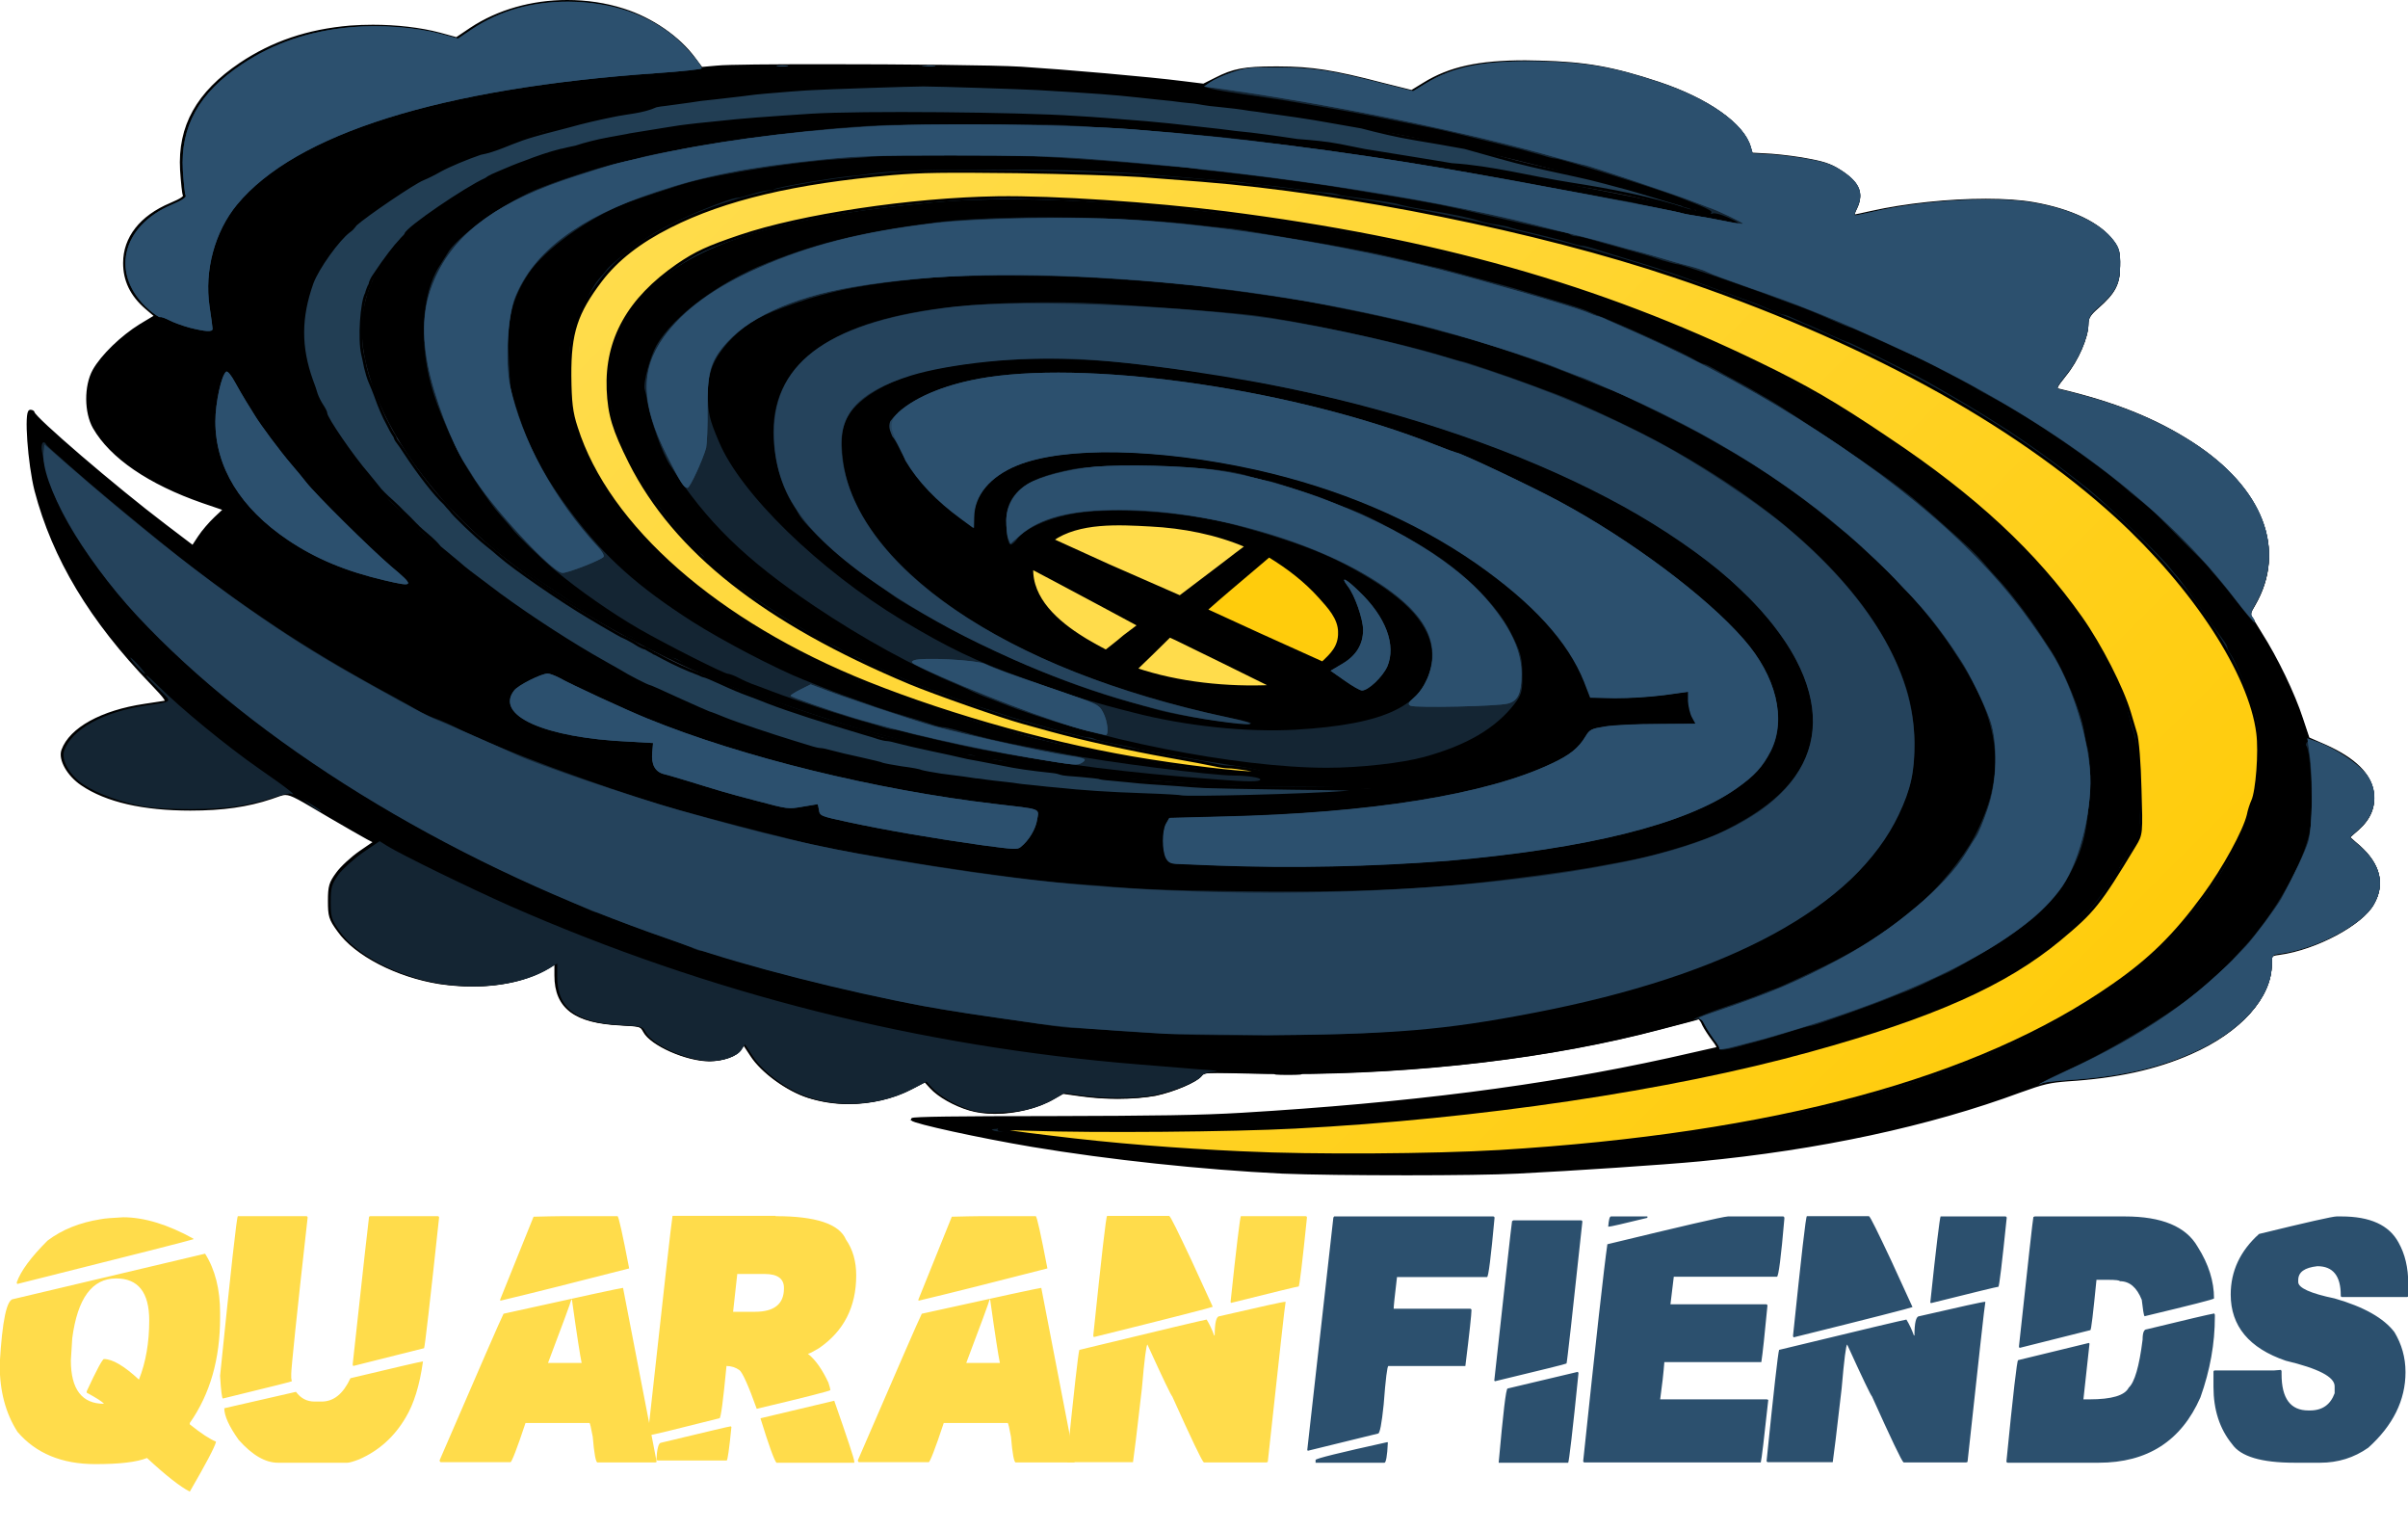 <svg version="1.1" id="Layer_1" xmlns="http://www.w3.org/2000/svg" x="0" y="0" viewBox="0 0 866.5 550.3" xml:space="preserve">
  <style>
    .st0{stroke:#000;stroke-miterlimit:10}.st1{fill:#142533}.st2{fill:#25435c}.st3{fill:#2c506e}.st5{display:inline;fill:#323f4f}.st8{fill:#223e54}.st10,.st8{stroke:#000;stroke-miterlimit:10}.st10,.st11{fill:#ffdc4b}
  </style>
  <g id="layer101">
    <path class="st0" d="M506.4 421.9c-19.2 0-36.4-.2-44.9-.6-28.8-1.4-62.4-5-89.9-9.6-16.8-2.8-36-7-41.4-8.6 5-.3 20.9-.4 47.7-.4 38.6-.1 54.2-.3 69.2-1.2 59.7-3.5 108.5-9.8 153.6-19.7 9.4-2 17.3-3.8 17.8-4 .2-.1.3-.2.4-.4.2-.9-1.5-3.1-1.9-3.5-1.2-1.6-2.8-4-3.4-5.3-.3-.7-1.3-2.6-2.2-2.6h-.1l-.2.1c-.3.1-6.4 1.8-13.8 3.7-38.7 10.3-86.4 16-134.1 16-4.7 0-9.5-.1-14.2-.2-5.4-.1-8.5-.2-10.8-.2-4.6 0-5.4.3-6.3 1.4-1.6 2.1-9.6 5.4-16 6.8-3.7.7-8.4 1.1-13.6 1.1-4.4 0-8.9-.3-13.1-.9l-6.7-1-3.5 2c-5.6 3.3-13.4 5.3-20.9 5.3-3.3 0-6.4-.4-9-1.2-5.3-1.6-11-4.8-13.7-7.8l-2.4-2.6-5.3 2.8c-6.4 3.4-14.4 5.3-22.3 5.3-5.1 0-10-.8-14.5-2.2-7.3-2.4-16.3-8.8-19.9-14.5l-3.3-5.1-1.7 2.7c-1.3 2.1-6.1 3.7-10.7 3.7-7.9 0-20.5-5.5-22.9-10-1.3-2.5-1.6-2.5-9-2.9-16.3-.8-22.9-5.7-22.9-17v-5.6l-3.5 2.2c-6.8 4.1-16.4 6.4-26.9 6.4-3.9 0-7.9-.3-11.9-.9-15-2.4-30.1-10.2-36-18.6-2.9-4-3.2-5-3.2-10.4 0-5.1.3-6.3 2.8-9.6 1.4-2.1 5.1-5.4 8.1-7.5l6.1-4.2-3.4-1.8c-1.3-.7-6.4-3.6-11.7-6.8l-1.8-1.1c-1.6-.9-3-1.8-4.3-2.5-7.3-4.3-9.8-5.8-12-5.8-1.1 0-2.1.4-3.5.9-.5.2-1.1.4-1.8.6-8.4 2.8-17.3 4.1-28.8 4.1-16.7 0-30.1-3.1-38.7-9-4.8-3.2-7.8-8.5-6.7-11.6 2.7-7.6 13.9-13.6 29-15.9 1.5-.2 3.1-.5 4.4-.7 1.3-.2 2.4-.4 2.8-.4.5-.1.9-.3 1-.7.3-.9-.7-2.2-5.3-7-22-22.8-35.2-44.8-41.6-69.2-2.5-9.7-3.4-26.3-2.4-27.8.3 0 .5.1.5.2 0 2.1 31.4 28.8 47.6 41.2l10.4 8 2.6-4c1.2-1.9 3.8-4.9 5.7-6.7l4-3.8-8.7-3c-19.4-6.8-32.8-15.9-38.8-26.5-3-5.2-3.1-14.6-.1-20 2.9-5.2 10-12.1 16.6-16.2l6.1-3.7-4-3.5c-5.2-4.6-7.6-9.6-7.6-15.8 0-8.9 5.8-16.2 16.3-20.6 4.2-1.8 5-2.7 5.2-3.3.1-.3.1-.6-.1-.8-.2-.4-.6-3.3-.9-8.8-1.1-15.5 5.6-27.4 20.9-37.6 11.5-7.8 23.9-12 39.2-13.2 2.6-.2 5.4-.3 8.2-.3 8.6 0 17.1 1 23.7 2.8l6.4 1.7 5.4-3.6c9.5-6.4 21.8-9.9 34.4-9.9 6.9 0 13.7 1 20.1 3.1 9.9 3.2 19.6 9.8 25.1 17.4l2.8 3.8 5.9-.6c3.5-.3 18-.5 38.7-.5 26.9 0 60.8.3 70.7.9 15 .9 45.4 3.5 58.3 5.2l7.5 1 4.5-2.3c6.3-3.2 10.2-4 20.9-4h1.4c11.8 0 19.8 1.2 37.1 5.7l11 2.8 4.6-2.9c9.2-5.7 19.4-8 36.3-8 1.6 0 3.3 0 5 .1 16.5.4 26.5 2.2 42.7 7.5 17.4 5.8 30.1 14.7 32.4 22.8l.8 2.8 7.6.4c4.2.3 10.5 1.1 14 1.9 5.6 1.1 7.8 2 11.5 4.5 5.3 3.7 6.6 7.1 4.4 11.8-.3.6-1.4 2.6-.9 3.4.1.2.3.3.6.3.4 0 2.2-.4 6.4-1.3 11.8-2.7 27.6-4.4 41.2-4.4 6.8 0 12.6.4 17 1.2 13.3 2.4 23.6 7.3 28.2 13.5 1.8 2.4 2.2 4 2.1 8.5 0 6.3-1.6 9.2-7.6 14.6-3 2.5-3.8 3.9-3.8 6.4 0 4.6-3.6 12.8-7.9 18-2.8 3.5-3.5 4.5-3.2 5.3.2.5.7.7 1.3.9 20.2 4.8 34.4 10.5 47.7 19 25.1 16.1 33.6 38.2 22.2 57.5l-2.1 3.5 4.5 7.2c5.8 9.2 11.9 21.8 14.8 30.6l2.5 7.4 6.4 2.8c10.3 4.6 15.8 10.1 16.6 16.4.7 4.8-1.1 9-5.2 12.6l-3.7 3.3 4.3 3.8c7 6.2 8.7 13.1 4.8 19.9-3.9 7.2-20.3 15.9-33.1 17.7-3.4.4-3.7.8-3.7 4.2 0 11.8-10.9 23.9-28.5 31.7-12.4 5.5-26.4 8.5-44 9.7-6.4.4-8.8 1-17.1 4-32.8 12.1-72.6 20.7-115.4 24.8-12.1 1.2-45.2 3.4-65.5 4.4-7.4.4-22.2.6-40 .6z"/>
    <path class="st0" d="M204.1 1.5c6.9 0 13.6 1 20 3.1 9.8 3.1 19.4 9.7 24.9 17.2l2.6 3.5.3.5.6-.1 5.6-.5c3.5-.3 18-.5 38.7-.5 26.9 0 60.8.3 70.7.9 15 .9 45.4 3.5 58.2 5.2l7.3.9h.3l.3-.1 4.4-2.2c6.2-3.2 10-3.9 20.7-3.9h1.4c11.8 0 19.7 1.2 37 5.7l10.8 2.7.4.1.4-.2 4.4-2.7c9.1-5.7 19.2-7.9 36-7.9 1.6 0 3.3 0 5 .1 16.5.4 26.4 2.2 42.5 7.5 17.3 5.7 29.8 14.5 32.1 22.4l.7 2.4.2.7h.7l7.2.4c4.2.3 10.4 1.1 14 1.9 5.5 1.1 7.7 1.9 11.3 4.5 5.1 3.6 6.3 6.7 4.3 11.1-.7 1.3-1.4 3-.9 3.9.2.4.6.6 1 .6s1.9-.3 6.5-1.3c11.7-2.7 27.5-4.4 41.1-4.4 6.7 0 12.6.4 16.9 1.2 13.2 2.3 23.3 7.2 27.9 13.3 1.7 2.3 2.1 3.8 2 8.2 0 6.1-1.5 9-7.4 14.2-3.1 2.6-4 4.1-4 6.8 0 4.5-3.6 12.6-7.8 17.7-2.7 3.4-3.7 4.6-3.3 5.8.3.9 1.2 1.1 1.6 1.2 20.1 4.8 34.3 10.5 47.5 19 24.8 16 33.3 37.8 22.1 56.8l-1.9 3.2-.3.5.3.5 4.3 7c5.8 9.1 11.8 21.7 14.7 30.5l2.4 7.2.1.4.4.2 6.2 2.7c10.1 4.5 15.6 9.9 16.3 16 .7 4.6-1 8.6-5.1 12.2l-3.3 2.9-.8.8.9.7 3.9 3.4c6.8 6 8.4 12.7 4.7 19.3-3.8 7-20 15.7-32.7 17.4-3.7.5-4.2 1-4.2 4.7 0 11.6-10.8 23.6-28.2 31.2-12.4 5.4-26.3 8.5-43.9 9.6-6.5.4-8.9 1-17.3 4-32.7 12.1-72.6 20.7-115.2 24.7-12.1 1.2-45.1 3.4-65.5 4.4-7 .4-21.8.6-39.5.6-18.9 0-36.6-.2-44.9-.6-28.7-1.4-62.3-5-89.9-9.6-14.2-2.4-30.5-5.8-38.3-7.8 7.1-.2 21.9-.3 44.4-.3 38.7-.1 54.2-.3 69.3-1.2 59.7-3.5 108.5-9.8 153.6-19.7 9.3-2 17.3-3.8 17.8-4 .3-.1.5-.4.6-.8.2-1-.9-2.7-1.9-3.9-1.2-1.6-2.7-3.9-3.4-5.2-.2-.6-1.3-2.9-2.7-2.9-.1 0-.3 0-.4.1-.5.2-6.6 1.8-13.8 3.7-38.7 10.3-86.3 15.9-134 15.9-4.7 0-9.5-.1-14.2-.2-5.4-.1-8.5-.2-10.8-.2-4.7 0-5.6.3-6.7 1.6-1.4 1.8-8.9 5.2-15.7 6.6-3.7.7-8.4 1.1-13.5 1.1-4.4 0-8.9-.3-13-.9l-6.5-.9-.3-.1-.3.2-3.3 1.9c-5.5 3.3-13.2 5.2-20.7 5.2-3.3 0-6.3-.4-8.8-1.2-5.3-1.6-10.8-4.7-13.5-7.6l-2.1-2.3-.5-.6-.7.4-5 2.6c-6.4 3.4-14.2 5.2-22.1 5.2-5.1 0-9.9-.7-14.3-2.2-7.2-2.3-16.1-8.7-19.7-14.3l-2.9-4.4-.8-1.3-.8 1.3-1.3 2c-1.1 1.7-5.4 3.5-10.3 3.5-7.7 0-20.1-5.4-22.4-9.8-1.5-2.7-2.1-2.7-9.4-3.1h-.1c-15.9-.8-22.3-5.6-22.3-16.5v-6.5l-1.5 1-2.7 1.7c-6.8 4.1-16.2 6.4-26.7 6.4-3.9 0-7.9-.3-11.8-.9-14.8-2.4-29.8-10.1-35.6-18.4-2.8-3.9-3.1-4.8-3.1-10.1 0-5.2.4-6.2 2.7-9.3 1.4-2 5-5.3 7.9-7.4l5.4-3.7 1.4-.9-1.5-.8-2.7-1.4c-1.3-.7-6.4-3.6-11.7-6.7l-1.9-1.1c-1.6-.9-3-1.8-4.3-2.5-7.6-4.5-9.9-5.8-12.2-5.8-1.2 0-2.2.4-3.7.9-.5.2-1.1.4-1.8.6-8.3 2.8-17.2 4-28.7 4-16.6 0-29.9-3.1-38.4-8.9-4.5-3-7.5-8.2-6.5-11 2.7-7.4 13.6-13.3 28.6-15.6 1.5-.2 3.1-.5 4.4-.7 1.3-.2 2.3-.4 2.8-.4.9-.2 1.2-.7 1.4-1.1.4-1.2-.5-2.4-5.4-7.5-21.9-22.7-35.1-44.6-41.5-69-2.2-8.6-3.2-23.4-2.6-26.9.8 1.3 4 4.7 17 15.8 10.4 9 22.1 18.6 30.5 25.1l10 7.6.9.7.6-.9 2.3-3.5c1.2-1.8 3.8-4.8 5.7-6.6l3.4-3.2 1.2-1.1-1.6-.5-7.9-2.7c-19.3-6.6-32.6-15.7-38.6-26.2-3-5.1-3-14.2-.1-19.5 2.8-5.1 9.9-12 16.4-16l5.5-3.3 1.2-.7-1-.9-3.5-3c-5.1-4.5-7.5-9.4-7.5-15.4 0-8.7 5.7-15.9 16-20.2 4.2-1.8 5.2-2.7 5.5-3.6.1-.4.1-.8-.1-1.1-.2-.5-.5-3.1-.9-8.6-.9-15.4 5.8-27.2 20.9-37.3C98.6 16.2 111 12 126.1 10.7c2.6-.2 5.4-.3 8.1-.3 8.6 0 17 1 23.6 2.8l6.2 1.7.4.1.4-.3 5.2-3.5c9.5-6.2 21.6-9.7 34.1-9.7m0-1c-12.5 0-24.8 3.4-34.6 9.9l-5.2 3.5-6.2-1.7c-6.8-1.8-15.4-2.8-23.9-2.8-2.8 0-5.5.1-8.2.3C110.8 11 98.1 15.3 86.6 23 71.1 33.4 64.4 45.5 65.3 61.2c.3 4.4.7 8.5 1 9 .4.7-1.1 1.7-4.9 3.3C50.7 78 44.8 85.6 44.8 94.6c0 6.3 2.5 11.5 7.8 16.1l3.5 3-5.5 3.3c-6.8 4.2-13.9 11.1-16.8 16.3-3.1 5.6-3 15.1.1 20.5 6.1 10.6 19.8 20 39.1 26.7l7.9 2.7-3.4 3.2c-1.9 1.8-4.5 4.8-5.8 6.8l-2.3 3.5-10-7.6C41.3 175.4 12 150.2 12 148.5c0-.3-.5-.6-1.1-.6-1.8 0-.4 19 2 28.5 6.4 24.4 19.8 46.7 41.7 69.4 5.2 5.4 6 6.6 4.6 6.8-.9.1-4.2.7-7.2 1.1-15.4 2.3-26.6 8.5-29.4 16.2-1.2 3.3 2 8.9 6.9 12.2 8.8 6 22.2 9 39 9 11.7 0 20.6-1.3 29-4.1 2.5-.8 3.8-1.5 5.2-1.5 2.4 0 5.3 1.9 16 8.2 6 3.5 12.1 7 13.6 7.8l2.7 1.4-5.4 3.7c-3 2.1-6.7 5.5-8.2 7.6-2.5 3.4-2.9 4.6-2.9 9.9 0 5.4.3 6.5 3.3 10.6 6 8.6 21.1 16.4 36.3 18.8 4.1.6 8.1.9 12 .9 10.5 0 20.2-2.3 27.2-6.5l2.7-1.7v4.7c0 11.5 6.9 16.7 23.3 17.5 7.3.4 7.4.4 8.6 2.6 2.5 4.7 15.2 10.3 23.3 10.3 4.8 0 9.7-1.7 11.1-4l1.3-2 2.9 4.4c3.7 5.7 12.7 12.3 20.2 14.7 4.6 1.5 9.6 2.3 14.6 2.3 7.9 0 15.9-1.8 22.6-5.3l5-2.6 2.1 2.3c2.8 3.1 8.5 6.3 13.9 7.9 2.7.8 5.9 1.2 9.1 1.2 7.3 0 15.4-1.9 21.2-5.3l3.3-1.9 6.5.9c4.3.6 8.8.9 13.1.9 5.1 0 9.8-.4 13.7-1.1 6.6-1.4 14.6-4.8 16.3-7 .7-.9 1.2-1.2 5.9-1.2 2.4 0 5.8.1 10.8.2 4.7.1 9.5.2 14.2.2 47.3 0 95.5-5.7 134.3-16 7.3-1.9 13.5-3.5 13.9-3.7h.1c.3 0 1.2 1 1.7 2.4.7 1.4 2.3 3.8 3.5 5.4 1.3 1.6 2 3 1.7 3.1-.4.1-8.3 1.9-17.7 4-45.5 10-93.8 16.1-153.5 19.7-15.1.9-30.8 1.1-69.2 1.2-32.7 0-49.7.2-49.5.7.5 1 24.2 6.2 43.2 9.4 27.5 4.6 61.2 8.2 90 9.6 9 .4 27.3.6 44.9.6 16.3 0 32-.2 39.6-.6 20-1 53-3.2 65.5-4.4 43-4.1 82.6-12.6 115.5-24.8 8.3-3 10.6-3.5 17-4 17.6-1.1 31.7-4.2 44.2-9.7C806 371 817 358.7 817 346.7c0-3.1.1-3.3 3.3-3.7 13-1.8 29.5-10.6 33.5-17.9 4-7 2.3-14.1-4.9-20.5l-3.9-3.4 3.3-2.9c4.3-3.8 6.1-8.1 5.4-13.1-.8-6.6-6.5-12.1-16.9-16.8l-6.2-2.7-2.4-7.2c-2.9-8.9-9-21.6-14.8-30.7l-4.3-7 1.9-3.2c11.5-19.6 2.9-41.9-22.4-58.2-13.2-8.5-27.6-14.3-47.8-19.1-1.6-.4-1.3-1 2.2-5.4 4.4-5.4 8-13.7 8-18.3 0-2.3.7-3.5 3.6-6 6.1-5.4 7.8-8.5 7.8-14.9.1-4.6-.3-6.3-2.2-8.8-4.7-6.4-14.9-11.3-28.5-13.7-4.6-.8-10.5-1.2-17.1-1.2-13.2 0-28.9 1.6-41.3 4.4-3.1.7-5.9 1.3-6.3 1.3-.4 0-.1-1.3.8-3 2.3-4.9 1-8.5-4.6-12.4-3.8-2.6-6-3.5-11.7-4.6-3.8-.8-10.1-1.6-14.1-1.9l-7.2-.4-.7-2.4c-2.3-8.2-15-17.2-32.7-23.1-16.3-5.4-26.2-7.2-42.8-7.6-1.8 0-3.4-.1-5.1-.1-16.9 0-27.3 2.3-36.5 8l-4.4 2.7-10.8-2.7c-17.2-4.5-25.3-5.8-37.2-5.8h-1.4c-10.8 0-14.9.8-21.1 4l-4.4 2.2-7.3-.9c-12.5-1.6-42.6-4.2-58.3-5.2-9.7-.6-43.2-.9-70.7-.9-18.8 0-34.9.1-38.8.5l-5.6.5-2.6-3.5c-5.6-7.6-15.3-14.3-25.4-17.5C217.9 1.5 211 .5 204.1.5z"/>
  </g>
  <g id="layer102">
    <path class="st1" d="M455.2 415.4c-.2-.1-4.2-.4-9-.5-4.7-.2-10.1-.5-11.9-.7s-6.9-.5-11.3-.7c-8.9-.5-10.1-.5-20-1.6-3.8-.4-8.6-.9-10.5-1s-9.8-1.1-17.5-2.1-14.8-1.8-15.7-1.8c-1 0-2-.3-2.4-.6-.3-.4 5.3-.5 15.8-.1 21.2.7 54.6.7 72.3-.1 7.7-.3 14.9-.5 16-.5s6.3-.3 11.5-.7c5.2-.3 12.2-.8 15.5-.9s7.1-.5 8.5-.7 4.8-.5 7.5-.7c6.6-.4 30.6-2.9 32.5-3.3.8-.2 3.3-.5 5.5-.7s6.9-.8 10.5-1.4c3.6-.5 7.9-1.1 9.7-1.3 3.1-.3 22.6-3.5 42.7-7.2 5.4-.9 11.7-2.3 14-3.1 2.3-.7 5.5-1.5 7.1-1.7 4.2-.7 16.7-3.7 18-4.3.5-.3 2.4-.7 4-1 7.3-1.2 45.5-13.9 56.7-19 19-8.5 36-19.8 45.5-30.3 3.4-3.7 12.3-15.8 12.3-16.7 0-.4 1.7-3.1 3.7-6l3.8-5.2.2-11.7c.3-11.9-.8-22-3.1-28.5-.3-1.1-.8-3-1.1-4.2-.2-1.2-.8-3.1-1.3-4.4-.5-1.1-1.5-3.9-2.2-6-.6-2.1-1.6-4-2.1-4.2-.5-.3-.9-1.1-.9-2s-.4-1.8-1-2c-.5-.2-1-1-1-1.7s-1.1-3.1-2.6-5.2c-1.4-2.1-3.1-4.7-3.8-5.8-4-6.2-9.5-13.5-14.5-19-3.1-3.5-6.4-7.2-7.4-8.4-1-1.1-3.1-3.1-4.5-4.4-1.5-1.3-3.4-3.1-4.1-4.2-.8-1-2.7-2.6-4.2-3.7-1.6-1-2.9-2-2.9-2.3s-.7-1.1-1.5-1.7c-.9-.7-5-4-9.1-7.5-13.9-11.4-34.4-24.8-57.1-37.4-2.9-1.6-5.6-2.9-6-2.9-.5 0-2.1-.9-3.7-2s-3.5-2-4.1-2-2.2-.7-3.5-1.7c-1.3-.9-2.7-1.7-3.2-1.7-.4 0-3.1-1.2-6-2.7s-5.8-2.7-6.4-2.7c-.6 0-1.7-.5-2.4-1-1.3-1.1-21.7-9.3-30.1-12.1-3.2-1.1-8.1-2.7-11-3.8-9.3-3.1-26.3-8.4-28.9-8.8-2.7-.5-6.4-1.5-9.4-2.5-2.5-.9-11.9-3-18.5-4.3-3-.5-6-1.3-6.5-1.5-.6-.3-6.3-1.5-12.6-2.7-6.3-1.2-13.5-2.6-16-3.1s-5.5-.9-6.8-.9-3.1-.3-4-.6c-1.9-.7-19.7-3.2-25.3-3.6-2-.1-4-.5-4.5-.7-.6-.2-3.7-.5-7-.7s-6.7-.5-7.5-.7-3.4-.5-5.9-.7-10.9-.8-18.7-1.3c-16.1-1.2-39.5-1.6-49.8-.9-3.8.3-9.5.7-12.5.9-3 .2-8 .7-11 1.1s-7.5 1-10 1.3c-13 1.6-15.5 1.9-18.9 2.6-2 .5-5 1.2-6.8 1.7-1.7.5-4.6 1.1-6.5 1.3-2.9.4-15.5 4.2-24.3 7.4-1.6.6-5 2.2-7.4 3.7-2.4 1.4-4.7 2.5-5.1 2.5-.9 0-11.3 8.5-12.4 10-.3.5-1.5 1.9-2.6 3s-2.2 2.5-2.6 3c-.3.5-1 1.7-1.5 2.5-4 6.6-4.9 8.3-5.4 10.5-2.7 12.5-2.8 14.1-1 24.8.7 4.1 3.7 12.7 4.7 13.4.4.3.8 1.2.8 1.9s.6 2.2 1.4 3.3c.7 1.2 2.2 3.7 3.1 5.5 1.9 3.5 11.2 16 14.5 19.4 1.1 1.1 2.8 3.1 3.9 4.4 1.1 1.3 2.7 2.7 3.5 3.2.9.5 1.6 1.3 1.6 1.7s1.5 1.9 3.3 3.2c1.7 1.4 4.6 3.6 6.2 5 7.5 6.1 30.2 20.6 36.2 23 1.5.6 3.7 1.8 4.7 2.6 1.1.7 2.3 1.4 2.9 1.4.5 0 2.4.9 4.2 1.9 3.2 1.8 19.4 8.8 23.8 10.2 1.2.4 4.9 1.7 8.2 3 3.3 1.2 7.6 2.7 9.5 3.3s5.5 1.7 8 2.6c6.9 2.4 29.1 8.4 30.9 8.4.9 0 2.1.3 2.6.6.6.3 3.7 1.1 7 1.7s6.7 1.3 7.5 1.6c1.9.7 22.3 4.2 35.3 6.2 5.3.8 9.7 1.7 9.7 2s-.6.4-1.2.3c-.7-.1-4.2-.4-7.8-.6-3.6-.2-7.6-.5-9-.7-1.4-.1-5.9-.7-10-1.3-9.4-1.1-21-3.1-23.2-3.8-1-.3-2.7-.6-3.8-.6s-2.8-.3-3.8-.6c-.9-.3-7.3-1.9-14.2-3.4-6.9-1.5-13.2-2.9-14.1-3.3-.8-.3-5.1-1.6-9.5-2.7-8.1-2.3-30.7-9.7-37.9-12.5-2.2-.9-4.7-1.8-5.5-2.1-.8-.2-2.8-1.1-4.5-1.9-1.6-.7-4.3-1.8-5.8-2.3s-4.5-1.9-6.5-3-4.5-2.3-5.4-2.5c-1-.2-1.8-.7-1.8-1.1 0-.3-.5-.7-1.1-.7s-2.5-.9-4.2-1.9c-1.8-1.1-7.3-4.4-12.3-7.3-5-2.9-12.9-8.4-17.5-12-4.6-3.6-8.9-6.8-9.6-7.1-.7-.3-1.3-.9-1.3-1.4s-.7-1.1-1.5-1.3-1.5-.7-1.5-1.3c0-.5-1.1-1.6-2.5-2.5s-2.5-1.8-2.5-2.1-2.2-2.9-4.8-5.8c-7-7.5-12.5-15.1-16.2-22-1.8-3.3-3.6-6.6-4-7.4-.7-1.1-3.1-8.2-4.7-13.7-.3-.9-.6-6.8-.8-13.1-.3-9 0-12.5 1.4-16.7 2.5-7.4 6.6-15.7 9-18.5 1.2-1.3 2.4-2.7 2.8-3.3 1.5-2.3 12.6-10.7 18-13.8 8.6-4.9 26.4-12.3 29.6-12.3.4 0 2.7-.6 4.9-1.3 2.3-.7 4.9-1.3 5.8-1.3s2-.2 2.3-.5c1.1-.7 19.9-3.9 26.7-4.6 1.9-.1 5.1-.5 7-.8 4.8-.6 5.5-.7 13.5-1.1 9.7-.6 49.7-.6 63-.1 18.5.8 16.5.7 44 3 4.4.4 9.4.8 11 .9 1.7.1 4.1.4 5.5.7 1.4.2 4.1.5 6 .7 1.9.1 6.9.7 11 1.3 4.1.6 9 1.2 10.8 1.3 1.8.1 3.7.5 4.2.7.6.3 3.1.7 5.8 1 9.9 1.3 14.8 2 16.7 2.7 1.1.3 4.7 1.1 8 1.6 10.8 1.7 17.2 3.1 20.1 4.1 1.6.5 4.5 1.2 6.4 1.4 1.9.3 4 .7 4.5.9.6.3 4.6 1.3 9 2.3s9.8 2.4 12.1 3.1c2.2.7 4.5 1.3 5.1 1.3s2.4.4 4 .9c1.5.5 4.8 1.5 7.3 2.3 10.9 3.3 13.8 4.2 19.1 6 3.2 1 10.1 3.5 15.5 5.5 5.5 2 11.7 4.3 13.9 5.1 2.2.7 5.8 2.2 8 3.2s4.3 1.8 4.8 1.8 2.3.7 4 1.5c1.8.8 3.9 1.8 4.8 2.1.9.4 4.4 1.9 7.7 3.5 3.4 1.5 6.3 2.8 6.6 2.8.5 0 4.8 2.1 25.5 12.5 1.3.7 3.1 1.7 4 2.2s3.7 2.1 6.1 3.5c20.9 12.1 33.9 21 51.3 34.9 6.9 5.6 26.4 24.4 29.4 28.5.7.9 1.7 2.1 2.3 2.7.5.5 4.4 5.8 8.6 11.7 4.1 5.9 8 11.3 8.5 11.9.5.7.9 1.5.9 1.9s.6 1.7 1.4 2.8c1.8 2.7 6.1 13.3 8.4 20.6 1.3 4.2 1.7 8.2 1.5 15.1-.2 9.9-.4 11.3-2.3 17.1-.6 2-1.3 4.2-1.4 4.7-1.4 6.4-15.8 30.1-23.1 37.8-7.7 8.2-15.2 15.7-16.9 16.9-1.2.8-2.8 2-3.7 2.7-1.3 1-22.2 14.4-27 17.3-.9.5-2.1.9-2.7.9-.7 0-1.2.3-1.2.7 0 .4-.8.9-1.7 1.2-1 .3-6.7 2.7-12.8 5.5-13 5.9-34.7 13.5-50.6 17.7-6.3 1.7-12.8 3.5-14.4 4-7.6 2.3-61.1 11.2-73.5 12.1-1.9.1-5.1.5-7 .7-3.6.5-4.5.5-11.5 1.1-7.9.7-13.2 1-23.5 1.4-5.8.2-11.2.6-12 .8-1.6 1.4-71.6 1.8-72.3 1.4z"/>
    <path class="st1" d="M348.9 399.2c-5.1-1.6-10.7-4.9-13.4-7.8l-2.1-2.3-5 2.6c-10.9 5.8-25.4 7-37.2 3.1-7.5-2.4-16.5-9-20.2-14.7l-2.9-4.4-1.3 2c-1.4 2.2-6.3 4-11.1 4-8.1 0-20.8-5.6-23.3-10.3-1.2-2.2-1.3-2.2-8.6-2.6-16.4-.8-23.3-6-23.3-17.5v-4.7l-2.7 1.7c-9.6 5.8-24.2 7.9-39.2 5.6-15.2-2.4-30.3-10.2-36.3-18.8-3-4.2-3.3-5.2-3.3-10.6 0-5.3.4-6.5 2.8-9.9 1.6-2.1 5.6-5.7 8.9-8l5.9-4 2.7 1.7c5 3.1 28.7 14.7 44.2 21.6 71.7 31.5 147.1 50.6 226.1 57 9 .7 19.6 1.6 23.4 1.9 4.7.3 5.9.5 3.8.7-2 .1-3.7.7-4.3 1.5-1.6 2.1-9.8 5.4-16.2 6.8-7.1 1.4-17.6 1.5-26.8.3l-6.5-.9-3.3 1.9c-5.8 3.4-11.1 4.8-19.2 5.1-5.9.2-8.4 0-11.6-1zM735.5 389c1.4-.8 5.1-2.6 8.3-4 15.6-7 39.3-21.4 49-29.9 5.6-5 10.7-9.6 10.7-9.9 0-.1 1.8-2.2 4-4.5 10.8-11.6 21.4-30.2 23.7-41.7 1.4-6.8.4-28.8-1.3-30.7-.3-.3-.1-1 .4-1.5.7-.9 1.8-.7 7 1.7 10.4 4.7 16.1 10.3 16.9 16.8.7 5-1.1 9.3-5.4 13.1l-3.3 2.9 3.9 3.4c7.2 6.4 8.9 13.5 4.9 20.5-4 7.4-20.5 16.1-33.5 17.9-3.2.4-3.3.5-3.3 3.7 0 12.1-11 24.3-28.8 32.1-12.5 5.5-26.6 8.6-44.2 9.7-4.1.3-8.4.7-9.5 1.1-1.5.6-1.4.4.5-.7zM618.7 377.2c.1-.3-.7-1.7-1.9-3.2-1.1-1.5-2.6-3.8-3.3-5.2-.9-1.9-1.6-2.5-2.9-2.2-3.7.9 2.8-1.9 10.9-4.6 4.7-1.6 10.1-3.5 12-4.3s4.2-1.7 5-1.9c1.7-.5 16.8-7.6 21.5-10 10-5.2 18.9-10.8 24.5-15.5 1.9-1.6 4.7-3.9 6.1-5 6.5-5.3 15.8-16.6 19.8-24.2 11.3-21.5 10-39.6-4.6-62.6-3.1-4.9-4.1-6.5-7.2-10.7-3.6-5-9.6-12.3-12.6-15.1-1.2-1.1-2.6-2.7-3.3-3.6-.7-.9-3.3-3.5-5.7-5.7s-5.4-5-6.7-6.2c-1.3-1.3-4-3.7-6.1-5.4s-5-4-6.3-5.2c-10.5-8.6-24.2-18.1-34.8-24.1-3.2-1.8-7.1-4.1-8.7-5-5.2-3.1-32.7-16.7-34.9-17.3-.9-.2-5.6-2.1-10.5-4.1-14.9-6.1-32.3-12.1-45.2-15.5-1.3-.3-3.5-.9-5-1.3-1.6-.5-3.7-1-4.8-1.3s-3.3-.9-5-1.3c-3.3-.9-21-4.8-27-5.9-2.2-.5-6.2-1.3-9-1.8-5.3-1.1-26.7-4.2-32.5-4.8-1.9-.1-4.3-.5-5.3-.7s-3.2-.5-5-.7c-3-.3-4.8-.4-13.7-1.3-3.3-.3-6-.5-18.2-1.3-18.5-1.3-51.3-1.4-63.3-.3-22.9 2.1-35.8 4.6-49.2 9.3-11.6 4-16.8 6.9-21.8 11.9-6.9 6.9-9.3 12.3-9.3 20.6.1 7 .5 9 4 17.2 7.8 18.7 36 46.1 65.9 64.2 16.3 9.8 26.7 14.8 42.4 20.4 3.3 1.1 8.1 2.9 10.8 4 5.2 2 16.3 5.4 29.9 8.8 18.8 4.9 41 7.2 58.5 6.2 32.6-1.9 46.6-8.8 48.9-23.8 1.6-9.8-4.8-19.4-19.2-28.7-14.6-9.4-26.5-14.3-51-21-18.6-5.1-47-6.9-60.8-3.8-8.3 1.8-15.3 5.2-17.9 8.5-1 1.4-2.2 2.4-2.6 2.2-1.4-.5-2-9-1-12.9 1.9-6.8 8.1-11 20.8-13.7 5.8-1.3 8.9-1.5 25.1-1.5 22.5 0 34.4 1.1 42.6 4 1.6.5 3.4 1 4.1 1 .6 0 2.4.4 4 .9 1.5.5 5.7 1.9 9.3 3 3.6 1.1 8.3 2.8 10.5 3.8 2.2.9 5.6 2.2 7.5 2.9 5.9 2.1 21.7 10.6 29.5 15.8 12.2 8.1 22.7 18.8 27.4 27.9 3.9 7.4 4.5 9.8 4.4 17.1 0 4.6-.5 6-2.8 9-6.8 8.8-17.2 14.9-32.5 19.1-8 2.2-23.1 3.9-35 3.9-32.4 0-85.2-10.5-117.5-23.4-2.2-.9-4.7-1.8-5.5-2.1s-2.8-1.1-4.5-1.9c-1.6-.8-3.7-1.7-4.6-2.1-16.6-6.9-34.8-16.9-52.4-28.7-24.8-16.7-38.8-30.3-51.9-50.7-2.9-4.5-6.9-15.7-8.2-23-.2-1.5-.6-3.3-.9-4.2-.7-2.1 2-12 4.3-16 6.3-10.6 22.2-22.5 39.7-29.5 18.1-7.3 35.8-11.5 61.5-14.7 22.8-2.7 68-2.2 95 1.2 3 .3 6.9.8 8.5.9 1.7.1 4.8.6 7 .9 2.2.4 9.6 1.6 16.5 2.8 6.9 1.1 13.9 2.3 15.5 2.6 1.7.3 6.2 1.2 10 1.9 3.9.7 10.2 2.1 14 3 3.9.9 9 2.1 11.5 2.7 2.5.5 5.4 1.3 6.5 1.6 2.5.7 17.3 4.7 20 5.4 1.1.3 4 1.1 6.5 1.9s6.5 1.9 9 2.7c8.5 2.5 11.5 3.5 13.5 4.3 1.1.5 4.5 1.9 7.5 3.1 11.3 4.7 26.4 11.7 30.8 14.2 1.8 1.1 3.6 1.9 4 1.9s2.4 1 4.5 2.2c2 1.1 5.1 2.9 6.9 3.8 3.6 1.9 5.8 3.2 13 7.4 6.6 3.9 38.1 25 43.3 29.1 2.2 1.7 4.7 3.6 5.5 4.2 1.5 1.1 8.9 7.4 13.5 11.6 8.1 7.2 11.1 10 13.9 13.3 1.7 2 3.9 4.4 4.8 5.4 4 4.2 11 13.3 15.8 20.6 1 1.5 2.5 3.8 3.4 5.2 4.8 7.3 11.1 22.6 12.1 29.5.3 1.9.8 4.2 1 5 1.8 5.3 1.2 23.2-1 32.7-2.5 11-9.3 21.8-18.6 29.5-5.7 4.7-25.4 17.1-31.4 19.8-1.2.5-4.9 2.2-8.1 3.8-3.3 1.5-6.6 2.9-7.4 3.1-.8.3-2.8 1.1-4.5 1.8-4.7 2-27.1 10-28.1 10-.5 0-3.4.8-6.4 1.7-5.5 1.8-9.4 2.9-14 4.2-1.4.3-4.2 1.1-6.3 1.7-4 1.1-6.8 1.4-6.5.6z"/>
    <path class="st1" d="M423.5 372.1c-6.9-.3-16.8-.9-22-1.3-5.2-.5-11.3-.9-13.5-.9-4-.1-5.9-.3-17-2-3.3-.5-12.5-1.9-20.5-3-8-1.2-17.4-2.7-21-3.5-27-5.5-51.8-11.7-67.7-16.7-4.5-1.4-8.7-2.6-9.3-2.6-.7 0-2.4-.5-3.8-1.3-1.5-.7-5.4-2.1-8.7-3.2s-10.4-3.7-15.9-5.8c-5.4-2.1-10-3.8-10.3-3.8-.2 0-1.6-.6-3.1-1.3-1.5-.7-7.9-3.5-14.2-6.3-68.3-29.7-129.6-73.8-161.2-116-11.9-15.7-17.8-28.1-20.2-42-.5-2.9.5-4.4 1.7-2.3.4.7 14.4 13 22.4 19.6 18.8 15.6 23.7 19.5 30.1 24.4 12.2 9.2 17.2 12.8 28.2 20.2 12.7 8.6 29.1 18.3 43.7 26.1 3.9 2.1 8.1 4.5 9.4 5.3 1.2.7 3.9 2 5.9 2.7 2.1.7 6.1 2.5 9 4 13.9 7 49.7 20.3 75 27.9 6.4 1.9 24.6 6.7 34.5 9.2 2.8.7 8.5 2.1 12.7 3.2 17.2 4.5 77 13.7 97.3 15.1 3.3.3 7.6.6 9.5.7 15.1 1.4 24.4 1.8 52 2.1 32.2.4 54-.2 77-2.2 11.9-1 41.4-4.9 51-6.7 3-.5 7.9-1.5 10.9-2 8.9-1.6 23.5-5.9 31.5-9.2 4.1-1.7 11.2-5.6 15.6-8.6 20.7-13.9 25.4-33.1 13.4-55.4-3.3-6.2-10.9-16.1-16.6-21.5-2.4-2.3-5-4.8-5.8-5.6-7.1-7-27.5-21-41.5-28.6-29.9-16.2-70.8-30.9-109.5-39.2-27-5.9-32.2-6.8-63-10.6-20.1-2.5-48.2-2.5-63.5.1-3.3.5-7.3 1.3-9 1.5-13.2 2.3-26.1 8.9-31 15.8-3 4.4-3.7 8.9-2.6 17.6 3.5 26.1 30.6 52.4 73.2 71.5 18.3 8.2 43.3 16 66.4 20.8 5.7 1.2 8.2 1.9 6.8 2.1-3.9.4-27.1-3.1-33.8-5.2-1.1-.3-4.9-1.4-8.5-2.4-13.6-3.7-27.7-8.8-43.5-15.9-14.5-6.5-37.6-18.8-42.8-22.8-1.1-.8-4.9-3.5-8.7-6.1-9.6-6.7-22.7-18.7-25-22.9-.6-1.1-1.4-2.5-1.9-3.2-4.6-7-7.3-17.2-7.3-26.8.2-25.3 21.9-40.2 65.2-44.8 14.5-1.5 35.6-2 52.5-1.1 16.8.9 45.9 3.1 55 4.2 15.5 1.9 52.8 9.8 68.3 14.7 3.5 1.1 6.5 1.9 6.8 1.9.8 0 15.5 5 23.9 8.1 4.4 1.6 8.8 3.3 9.8 3.6 7.1 2.6 25.2 11 35.2 16.3 49 26 81.1 57.7 91.1 90.1 3.3 10.8 3.8 25.2 1.1 34.5-3.3 11.1-12 25-21.3 33.8-14.2 13.4-37.5 26-64.4 34.8-17.4 5.7-20.6 6.6-36.5 10.2-25.4 5.6-49 8.9-75 10.3-16.2.8-49.9 1-66.5.4zM111.9 289.8l-2.9-2.2 3.3 1.9c1.7 1.1 3.2 2.1 3.2 2.2 0 .5-.8.1-3.6-1.9zM52.3 290.2c-8.1-1.3-17.2-4.6-22.3-8-4.9-3.3-8.1-8.8-6.9-12.2 2.8-7.7 14-13.9 29.4-16.2 9.9-1.5 9.4-1.1 5.2-5.3-4.7-4.7-5.4-5.5-4.9-5.5.2 0 2.1 1.7 4.2 3.8 7.8 7.8 24.4 21.5 36.2 29.7 11 7.6 14.1 10.2 11.4 9-.5-.2-3.5.5-6.7 1.6-3.3 1.1-8.8 2.4-12.4 2.9-8 1.4-25.4 1.4-33.2.2z"/>
    <path class="st1" d="M412.2 286.1c-.3-.1-3.7-.4-7.8-.6-8.6-.3-14.6-.7-20.9-1.3-2.5-.3-5.6-.5-7-.7-1.4-.1-8.8-1-16.5-2s-14.9-1.9-16-2c-9.1-1.2-13.1-1.9-14-2.4-.5-.3-1.9-.6-3.2-.6-1.3 0-3.1-.3-4.1-.6-.9-.4-6.2-1.6-11.7-2.7-5.5-1.2-11.3-2.5-13-3-1.6-.5-5.5-1.5-8.5-2.4-7.8-2.1-25.8-8.1-30.8-10.2-2.4-1-6-2.4-8.2-3.1-2.1-.7-4.4-1.8-5.1-2.3-.6-.5-1.7-.9-2.3-.9-.7 0-2.3-.7-3.6-1.7s-2.7-1.7-3.2-1.7c-.8 0-14.1-7-22.1-11.5-11.7-6.8-40.7-26.8-49.4-34.2-2.3-1.9-5.1-4.3-6.2-5.2-6.4-5.2-8.1-6.6-8.1-7 0-.2-2.5-2.6-5.5-5.4-3-2.7-5.5-5-5.5-5.2s-2-2.5-4.4-5.3c-10-11.2-17.8-23.3-22.2-34.8-3.4-8.9-3.6-10-3.6-20-.1-8.6 1.3-15.5 3.8-19.2.8-1.1 1.4-2.5 1.4-2.9 0-1.5 7.8-11.3 12.1-15.1 2.4-2.1 4.9-4.4 5.4-5 .9-.9 7.6-5.2 19.7-12.6 2-1.1 3.9-2.1 4.3-2.1.3 0 2.1-.7 3.8-1.6 2.9-1.4 10.7-4.6 27.7-11.1 3.6-1.4 7.9-2.7 9.5-2.9 2.7-.4 16-3.6 21-5 1.1-.3 5.8-1.3 10.5-2.1s9.2-1.7 10.1-2c.9-.3 3.4-.7 5.5-.9 2.2-.1 7.3-.8 11.4-1.3 9.3-1.3 11.2-1.5 17.5-2 2.8-.1 6.6-.5 8.5-.7 4.5-.6 6.4-.7 32-1.4 27.8-.7 40.4-.5 62.5.8 9.9.6 19.8 1.2 22 1.3 2.2.1 5.1.3 6.5.6 1.4.2 5 .5 8 .8 6 .3 6.7.5 12 1.1 1.9.3 4.9.6 6.5.8 1.7.1 7.5.9 13 1.7 5.5.7 10.9 1.5 12 1.5 1.1.1 3.9.6 6.1 1 2.3.5 5.4.9 7 1.1 6 .7 17 2.4 18.9 3 1.1.3 7.2 1.5 13.5 2.7 13.4 2.4 51.7 10.8 57.5 12.6 2.2.7 5.1 1.5 6.5 1.7 2.8.5 4 .9 12.2 3.3 3.1.9 6.1 1.7 6.7 1.7.5 0 2.2.4 3.8.9 1.5.5 5.3 1.7 8.3 2.7 12.7 3.8 17 5.4 15.4 5.6-.9.1-2.6-.1-3.8-.5-2.7-.9-25.3-5.4-27.2-5.4-.8 0-2.2-.3-3.2-.7-1.9-.7-34.1-7-43.7-8.4-3.3-.5-13.6-2.3-23-4-9.3-1.7-18.3-3.1-20-3.3-1.6-.2-5.7-.8-9-1.3-7.3-1.3-33.7-5-38.5-5.4-1.9-.1-8.7-.9-15-1.7-10.2-1.2-44.2-4-49.5-4-1.1 0-10.1-.4-20-.8-18.9-.9-52.2-.5-69.5.7-5.2.4-12 .9-15 1-3 .2-10.7.9-17 1.7-6.3.7-13 1.5-14.9 1.7-1.9.1-4.2.6-5.3 1-1 .3-2.3.5-2.8.3s-1.2 0-1.5.4c-.4.3-1.3.5-2.1.3-.7-.2-1.6-.1-1.9.3-.4.4-1.7.7-3.1.7-1.3 0-3.2.3-4.2.6-.9.3-3.7.9-6.2 1.4-6.3 1.1-30.1 9-35.5 11.8-2.5 1.3-4.7 2.3-5 2.3s-1.4.5-2.4 1.1c-1.1.7-3.9 2.3-6.2 3.5-8.8 4.9-15 9.8-22.7 17.7-3.1 3.3-8.3 11.2-10.2 15.8-2.6 6-3.5 18.7-1.9 25.7 1.2 5.3 4.5 14.7 5.9 16.7.4.7 1.1 2.3 1.5 3.3.4 1.1 1.2 2.9 2 4 .7 1.1 2.1 3.5 3 5.4 2.4 4.5 16.2 22.4 18.6 24.2 1 .7 1.9 1.7 1.9 2.1 0 .3.9 1.2 2 1.9s2 1.6 2 2.1c0 .4 1.1 1.5 2.5 2.3 1.3.9 2.5 1.8 2.5 2.1s.8 1.1 1.8 1.7c.9.7 2.7 2.1 3.9 3.1 6.2 5.3 8.7 7.1 20.4 14.9 12.8 8.6 22.8 14.7 25.7 15.7 1 .3 2.2.9 2.7 1.3 1.7 1.3 13.3 7.1 14.3 7.1.5 0 1.7.6 2.7 1.3 2 1.5 16.8 8 25.5 11.3 11.8 4.4 34.9 12 43 14.1 4.7 1.2 9.9 2.6 11.6 3.1 5.9 1.7 21.2 5 23.2 5 1.2 0 2.3.3 2.6.6.3.3 2.6.7 5.2 1 2.6.2 5.2.7 5.8 1 1.2.7 22.9 3.9 28.7 4.3 2 .1 4 .5 4.5.7.6.2 3.7.5 6.9.8 3.3.2 7.6.5 9.5.7 1.9.1 5.1.4 7 .5 1.9.2 8 .7 13.5 1.1 6 .5 22.1.9 40.2.9 16.6.1 29.9.2 29.6.4-.2.2-1.4.4-2.6.5-1.2 0-5.1.3-8.7.5s-8.5.5-11 .7c-5.9.7-66.9 1.2-67.3.9z"/>
    <path class="st1" d="M438 280.4c-32.3-2.4-54.7-5.2-84-10.6-5.3-.9-24.9-5.4-28.2-6.4-1.7-.5-3.6-.9-4.2-.9s-1.9-.3-2.9-.6c-.9-.3-2.8-.9-4.2-1.3-11.4-3.1-28.1-8.6-36.5-11.8-3.3-1.3-6.7-2.5-7.5-2.8s-2.9-1.2-4.6-2.1c-1.7-.9-3.4-1.5-3.9-1.5-1.4 0-22-10.4-32.1-16.2-9.8-5.7-21.5-13.8-30.6-21.4-4.4-3.7-13.7-12.7-15.1-14.7-.4-.5-2.1-2.5-3.8-4.4-2.8-3.1-5.1-6.4-10.3-14.1-4.5-6.6-11.1-20.6-14-29.8-5.5-17-4.6-36 2.1-46.2 1.1-1.7 2.3-3.6 2.7-4.3 3.1-5.8 19.2-17.5 31.3-22.8 7.7-3.3 23.5-8.4 30.8-10 2.8-.6 5.9-1.4 7-1.7 1.1-.4 4.5-1.1 7.5-1.7 3-.5 6.9-1.3 8.5-1.6 17.3-3.5 49.2-7.4 69.9-8.4 10.6-.5 57.1-.5 67.1-.1 3.9.2 11.3.7 16.5 1.1 5.2.3 12.2.8 15.5 1.1 5.5.3 8.6.6 15.5 1.3 1.4.1 4.7.4 7.5.7 8.1.7 38.2 4.6 59 7.7 8.7 1.3 48.2 8 55 9.4 1.7.3 5.7 1.1 9 1.7s7.5 1.4 9.3 1.7c8.2 1.5 10.4 2 13.8 2.5 2 .3 4.8.9 6.2 1.3 1.5.3 4.7 1 7.2 1.5s5.4 1.1 6.5 1.4 3.8.9 6 1.2c4 .7 8.9 1.5 13.3 2.4 3.3.7 2.7.1-1.8-1.9-2.3-1-4.6-1.6-5.2-1.3-.6.3-.8.2-.5-.3.6-.6-1.9-1.8-11.8-5.6-9-3.4-42.6-13.9-44.5-13.9-.6 0-1.8-.3-2.8-.6-.9-.3-2.8-.9-4.2-1.2-1.4-.4-3.6-1-5-1.4-1.4-.3-5-1.3-8-2s-9.1-2.2-13.5-3.3c-4.4-1.1-10.7-2.5-14-3.1-3.3-.7-8.5-1.7-11.5-2.3-7.1-1.5-15-3-32.5-6-6-1.1-15-2.4-20-3.1-4.9-.7-10.3-1.6-11.8-2l-2.9-.8 3.4-1.9c6.6-3.8 11.2-4.7 23.3-4.6 12.5 0 20.1 1.2 37.7 5.8l10.8 2.7 4.4-2.7c10.1-6.3 21.6-8.4 41.6-8 16.6.4 26.5 2.1 42.8 7.6C615 36 627.7 45 630 53.2l.7 2.4 7.2.4c4 .3 10.3 1.1 14.1 1.9 5.7 1.1 7.9 2 11.7 4.6 5.6 3.9 6.9 7.5 4.6 12.4-.9 1.7-1.2 3-.8 3s3.2-.6 6.3-1.3c18.5-4.3 44.7-5.7 58.4-3.2 13.6 2.4 23.8 7.4 28.5 13.7 1.9 2.5 2.3 4.2 2.2 8.8 0 6.4-1.7 9.6-7.8 14.9-2.9 2.5-3.6 3.8-3.6 6 0 4.6-3.6 13-8 18.3-3.5 4.4-3.8 5-2.2 5.4 20.2 4.8 34.6 10.6 47.8 19.1 25.3 16.3 33.9 38.6 22.3 58.3-1.5 2.5-1.7 3.6-.8 4.6.6.8.9 1.5.7 1.6s-2.7-2.8-5.6-6.6c-2.9-3.8-6.4-8-7.7-9.5s-2.7-3.1-3.1-3.7c-.4-.5-1.5-1.7-2.5-2.7-2.1-2.1-12.7-12.7-15.8-15.9-1.3-1.4-3.8-3.5-5.5-4.9s-4.2-3.3-5.6-4.6c-11.9-10.3-34.3-25.6-48.6-33.2-2-1.1-5-2.7-6.5-3.7-1.6-.9-4.9-2.7-7.4-4s-6-3.1-7.8-4.1c-1.7-.9-4.8-2.5-6.8-3.3-2-.9-7.8-3.5-12.8-5.8s-9.4-4.2-9.6-4.2c-.3 0-3.1-1.1-6.2-2.5-7.6-3.3-9.2-4-12.8-5.3-1.6-.5-5.1-1.9-7.7-2.8-9.8-3.8-34.3-12.2-35.5-12.2-.6 0-3.1-.7-5.5-1.4-4.4-1.5-7.1-2.3-14.3-4.3-6.5-1.8-7.8-2.1-11.7-3.3-2-.6-4.3-1.1-5.1-1.1-.9 0-1.8-.3-2.1-.6-.3-.3-1.6-.7-2.8-.9-1.3-.2-11.1-2.3-21.8-4.8s-21-4.8-22.7-5.1c-1.8-.3-4.8-.9-6.5-1.2-3.7-.7-26.1-4.4-32.3-5.4-6.3-1-24.4-3.4-30.5-4.1-3-.3-6.8-.8-8.5-1-1.6-.2-3.9-.4-5-.5s-3.1-.4-4.5-.6c-1.4-.3-4.7-.6-7.5-.8-2.7-.2-6.6-.5-8.5-.7s-5.4-.5-7.8-.7c-2.3-.2-6.3-.5-9-.7-2.6-.2-7.2-.5-10.2-.7s-7.7-.5-10.5-.7c-12-.7-51.7-.9-60.5-.3-5.2.4-11.5.9-14 1-16.2 1-41.6 5-54.5 8.4-3 .8-20.7 6.6-23 7.6-13.8 5.5-29.1 16.6-34.8 25.2-5.8 8.8-7.7 16.2-7.2 28.8.2 6.1.6 11.8.8 12.7 5.1 18.6 10.7 29.9 22.3 45.2 11.7 15.5 23.5 26 43 38.5 11 7 30 16.9 40 20.9 3.1 1.2 6.8 2.7 8.3 3.3 2.4 1 7 2.7 17.6 6.4 2.2.8 7.2 2.4 11 3.5 3.9 1.1 8.2 2.5 9.7 3 1.4.5 3.1.9 3.8.9.7 0 2.7.5 4.6 1 9.4 2.7 14.1 3.9 28.9 6.7 2.8.5 7.3 1.3 10 1.9 15.2 3 53.1 7.8 61.1 7.8 4.5 0 9.4.7 9.4 1.4 0 .9-4.5.9-15.5 0zM50.3 240.9c-2.2-2.3-4.2-5-3.1-4.2 1.4 1 5.5 5.7 5 5.7-.3 0-1.1-.7-1.9-1.5z"/>
  </g>
  <g id="layer103">
    <path class="st2" d="M462 415.4c-33.5-1.3-58.6-3.3-84.1-6.4-20-2.4-24.4-3.5-12.4-2.9 102.5 4.1 214.4-7.4 291.9-29.9 47.1-13.7 72.4-26.3 91.5-45.3 5.9-5.9 13.6-16.2 13.6-18.2 0-.3 1.7-2.9 3.8-5.8l3.7-5.2-.1-15.7c-.1-16.6-1-22-6-35.6-18-48.8-81.6-100.9-163.6-133.9-23.7-9.6-53.2-19.2-72.5-23.6-4.3-1-8.5-2.1-9.4-2.3-2.9-1.1-31.4-6.8-44.9-9-50-8.4-104.6-11.9-137.7-8.8-50.8 4.7-80.9 13.3-98.4 27.9-7.2 6.1-10 9.6-13.8 17.1-9.4 19-4.8 40.9 13.9 65.9 18 24 47.2 44.4 88.2 61.5 34.4 14.3 74.4 24.8 120.1 31.3 4.2.7 7.7 1.3 7.7 1.6 0 .7-11.6-.3-25.5-2-16.8-2.1-47.7-8.1-60-11.7-1.6-.5-6.6-1.9-11-3.1-11.4-3.1-36.4-11.7-47.5-16.3-53.3-22.2-91-55.7-102.1-90.9-1.8-5.4-2.2-9.2-2.3-18.6-.1-15.4 2.3-22.7 11-34.2 15-19.6 44.2-31.3 93.4-37.6 11.7-1.4 14.9-1.5 48.5-1.5 43.9 0 68.1 1.5 108 6.7 91.7 11.9 176.8 39.4 242 78 50.6 30 87.4 67.9 101.1 104 7.2 19.2 4.2 39.8-9.1 61.7-9.8 16.2-24 31.2-39.7 42.3-48.8 34-121.2 53.5-220.8 59.6-15.8.6-65 1.4-77.5.9z"/>
    <path class="st2" d="M734 389.9c.6-.3 4.8-2.4 9.5-4.6 27.9-12.8 47.1-26.1 64.7-44.9 2.7-2.9 11.4-14.5 12.8-17.2 4.7-8.8 8.5-16.7 9.6-20.3 1.5-4.7 1.8-23.4.5-31.7l-.8-5.6 4.3 1.6c5.9 2.2 14.2 7.8 16.9 11.3 4.7 6.2 3.6 14.3-2.7 19.8l-3.3 2.9 3.9 3.4c7.2 6.4 8.9 13.5 4.9 20.5-4 7.4-20.5 16.1-33.5 17.9-3.2.4-3.3.5-3.3 3.7 0 12.1-11 24.3-28.8 32.1-12.5 5.5-26.6 8.6-44.2 9.7-4.1.3-8.4.7-9.5 1.1-1.1.6-1.5.6-1 .3zM752 276.6c-1.4-14.2-7.1-31.3-13.9-41.9-10.1-15.7-18.7-26.2-31.3-38.5C679 169 635 140.4 590.5 120.5c-5.2-2.3-10.7-4.7-12.2-5.4-1.5-.8-3-1.3-3.3-1.3s-2.2-.7-4.3-1.6c-4.7-1.9-35.3-10.8-51.7-15C481.9 87.8 439.8 81 405.8 79c-19.5-1.2-54.6-.5-69.7 1.3-26 3.1-44.5 7.8-63 16-15.9 7-27.2 15.2-34.2 24.9-8.6 12-8.3 24.1 1.2 42.9 4.9 9.7 6 11.4 7.3 11.4.9 0 5.5-10.1 6.7-14.4.3-1.5.6-7.8.5-14-.1-12.3.9-16.5 5.4-22.1 8.2-10.3 24.6-18 47-21.8 28.6-4.8 61.5-5.6 103.5-2.3 33.8 2.6 68.5 8.1 100 15.9 13.7 3.3 42.7 12.4 51.5 16.2 2.2.8 4.9 1.9 6 2.3 2.4.8 3.4 1.2 16 6.8 38.3 17 70.6 38.5 95.7 63.9 12.9 13.1 17.5 18.7 26.1 31.8 2.8 4.3 8.4 15.7 10.3 21.1 2.9 8.3 2.6 22.5-.9 32.3-1.4 4.1-3.2 8.5-4 9.7s-2.5 3.9-3.7 5.9c-7.2 11.9-26.4 28-45.5 38.2-15.1 8.1-24.3 12-44.3 18.8-1.9.7-3.6 1.2-4.9 1.7-.5.5-.2 1.5.3 2.5.1.2.2.3.3.5.5.9 1.1 1.7 1.4 2.2.7 1.1 1.4 2.3 2.2 3.4l.3.3c1.2 1.5 2.6 2.5 4.6 2.6 2.4-.6 6.6-1.7 13.3-3.4 55.2-15.6 93.5-35.1 107-54.8 6.4-9.5 11.1-29.3 9.8-42.2z"/>
    <path class="st2" d="M419.5 371.9c-1.9-.1-10.9-.7-20-1.3-9.1-.5-20.5-1.6-25.5-2.3-24.9-3.5-30-4.3-41.7-6.4-27-4.9-65.5-14.7-84.8-21.6-1.9-.7-8-2.9-13.5-4.8-74.5-26.6-142.3-68.5-184.7-114-19.7-21.2-35-48.1-33.6-59.1l.3-2.5 8 7c37.5 32.7 68.8 56.1 98 73 16.1 9.2 30.5 17.1 34.1 18.6 3.1 1.2 24.8 10.7 29.9 13.1 7.5 3.5 40.4 14.7 58.2 19.8 30.6 8.7 49 13.1 74.8 17.5 45.6 7.8 76.1 10.9 118.3 12 59.8 1.5 121.8-3.8 160.3-13.9 47.4-12.4 65.3-38 48.7-69.6-20.6-39.2-87.6-76.2-173.3-95.7-26.4-6-64.9-11.7-86.5-12.6-19.6-.9-44.6 1.7-58.7 6-19.2 6-26.3 13.9-24.9 28.1 3.7 40.3 58.8 77.9 139 94.9 12.3 2.6 9.9 3.3-4.5 1.2-21.6-3.1-48.2-11.2-72.6-22-18.1-8.1-28.4-13.7-42.7-22.8-31.9-20.6-43.6-36.4-43.6-58.9 0-25.9 20.8-40.2 65.5-45.3 26.1-2.9 88.7-.1 121 5.5 49.2 8.5 94.5 23.4 132.5 43.7 12.9 6.9 34.5 21.2 44.3 29.3 30.8 25.6 46.9 52.4 47.1 78.4 0 10.6-1.3 16.7-5.6 25.8-15.7 33.2-61.1 57.9-131.6 71.4-32.1 6.2-50.7 7.7-95.7 8-18.1-.3-34.6-.4-36.5-.5z"/>
    <path class="st2" d="M627.4 229.9C614 214.5 586.5 194 561 180.3c-10.2-5.5-35.6-17.5-37-17.5-.2 0-3.8-1.3-7.8-2.9-48.8-19.3-121-30.2-160.7-24.2-16.4 2.5-29.6 8.4-35.1 15.8-.1.3-.3.7-.3 1-.3 1.6.4 3 1 4.5.7.8 1.4 2 2.4 4 4.5 9.5 11.8 17.8 22.5 25.6l4.5 3.3.1-3.8c0-7.8 5.7-14.7 15.5-18.7 16.8-6.9 50.7-6.3 86 1.5 29.9 6.7 56.7 18.1 79.1 33.6 20.6 14.4 33.2 28.2 39 42.7l2.2 5.7 8.8.2c5.6 0 12.1-.4 17.7-1.1l8.7-1.2v3.3c.1 1.8.7 4.5 1.4 5.8l1.3 2.4-13.6.1c-7.5 0-16 .4-19 .9-4.9.8-5.5 1-7 3.5-2.5 4.2-5.7 6.8-12.4 9.9-23.5 11.1-65 17.8-118.3 19l-19.1.5-1.2 2.1c-1.4 2.7-1.4 9.5 0 12.3.8 1.5 1.7 2 3.7 2.1 1.5.1 8.1.3 14.7.6 27.6 1 55.3.4 83-1.7 50.4-4.4 85.4-13.1 103.7-25.9 6.7-4.7 9.5-7.8 12.5-13.6 5.6-11.4 1.9-26.8-9.9-40.2zM353 304c-17-2.4-34.5-5.4-47.5-8.2-10.3-2.2-10.5-2.3-10.8-4.4-.2-1.2-.4-2.1-.5-2.1s-2.5.4-5.4.9c-5.2.9-5.2.9-16.5-2.1-11.2-2.9-13.9-3.8-25-7.2-3.1-.9-6.9-2.1-8.3-2.4-3.3-.8-4.7-3.5-4.3-7.8l.3-3.4-8.8-.5c-30.3-1.4-48.2-9.4-41.2-18.4 1.4-1.9 9.8-6.1 12.1-6.1.7 0 2.5.7 4.1 1.5 4 2.3 24.6 11.8 31.8 14.7 34.1 13.9 82.4 25.7 125 30.7 17.1 2 15.9 1.5 15.2 5.7-.5 3.3-2.9 7.4-5.9 9.8-1.2 1-2.4.9-14.3-.7z"/>
    <path class="st2" d="M413 285.9c-69.6-3.1-127.6-15.3-172.8-36.4-44.6-20.8-91.4-56.3-113-85.7-7.8-10.6-10.9-16.1-14.2-24.6-11.4-30.2 1.9-55.5 39.6-75 11.1-5.8 39.1-16.9 44.4-17.7 1.7-.2 7.1-1.4 12-2.7 36.3-9 75.7-13.2 125-13.1 63.4 0 130 7.9 199.7 23.6 30.4 6.8 82.5 21.4 78.4 21.9-1 .1-2.8-.1-4-.5-4.6-1.5-58-11.9-90.6-17.4C454.8 47.5 411.1 42.6 360 40.7c-50.1-1.9-104.8 1.7-140.5 9.1-10.4 2.2-31.1 8.8-40.5 13.1-29.6 13.3-46.7 31.9-48.2 52.6-1.5 20.1 12.5 48.1 35.8 71.3 29.3 29.3 83.6 58.5 138.9 74.7 52.6 15.5 116.9 23.4 177.9 22 10.7-.3 19.2-.3 18.9-.1-.3.2-7 .8-14.9 1.3-17.8 1.5-57 1.9-74.4 1.2z"/>
    <path class="st2" d="M370 272.5c-22-3.8-45.3-9.1-62.5-14.2-9.2-2.8-23-7.6-23-8 0-.3 1.6-1.3 3.6-2.3l3.6-1.8 3.2 1.2c7.5 3 32.9 11.5 41.4 13.9 10.7 2.9 39.9 9.4 48.5 10.6 5.9.9 6.5 1.2 4.5 2.5-1.6 1-2.3 1-19.3-1.9zM391.6 263c-12.6-3.1-42.7-14.6-60-22.8-3.8-1.8-4.1-2.1-2.6-2.7 3.1-1.1 22.1-.1 25.3 1.3 4 1.9 9 3.7 25.9 9.4 15.1 5.2 15.2 5.2 16.8 8.2 1.6 3.1 2.1 8.2.8 8-.5-.1-3.2-.7-6.2-1.4zM507.6 253.9c-1.1-.5-.9-1.1 1.2-2.9 3.9-3.4 6.7-9.9 6.7-15.3 0-6.4-2.9-12.1-8.9-17.9-20-19-66.4-34.4-103.6-34.4-17.8 0-28.7 2.8-36 9.2l-3.4 3-.8-1.9c-.4-1-.7-4-.7-6.6.1-5.1 2.9-10 7.6-12.9 4.4-2.7 14.8-5.4 24.3-6.3 10.8-.9 31.3-.4 42.3 1.1 27.4 3.8 61.4 17.2 82.8 32.6 8.9 6.4 14.4 11.7 19.9 19.1 5.7 7.7 8.5 14.8 8.5 21.9 0 6.7-1.3 9.6-4.9 10.5-3.5 1-33.2 1.6-35 .8z"/>
    <path class="st2" d="M483.8 244.8l-5-3.5 4.2-2.5c5-2.9 7.5-7 7.5-12.2 0-3.9-3-12.5-5.5-15.7-2.9-3.8-.8-2.9 4 1.8 9.7 9.2 13.5 19.4 10.2 27.1-1.7 3.7-6.8 8.6-9.1 8.6-.7 0-3.5-1.6-6.3-3.6z"/>
    <path class="st2" d="M804.1 215.2c-24-31.5-61.1-60.1-107.9-83.6-9.3-4.7-29.1-13.7-37.2-17-1.1-.5-5.1-2.1-9-3.6-3.8-1.6-13.1-5-20.5-7.5-7.4-2.6-14.2-5.1-15-5.6s-3.9-1.5-6.9-2.3c-3-.7-7.3-2-9.6-2.7s-6.6-1.9-9.6-2.7c-3-.7-6.7-1.8-8.4-2.3-1.6-.5-6.8-1.8-11.5-3-4.7-1.1-11.9-2.9-16-4-41.2-10.4-103.4-19.6-162-23.9-12.4-.9-24.4-1.1-48.5-1.1-28 0-33.8.2-46.5 1.5-26.3 2.7-42 5.8-59.4 11.6-27.8 9.2-44.2 21.5-50.8 38-2.6 6.5-3.6 23-1.8 31.7 3.9 19 15.9 41.1 31.8 58.2 1.3 1.4 2.2 2.9 1.9 3.4-.7 1.1-12.7 5.8-14.8 5.8-3.7-.1-26.5-24.8-32.7-35.6-.8-1.3-1.8-2.9-2.3-3.6-4.7-7.1-11.2-24.2-13.4-35.4-2.5-13.2-1.6-22.7 3.1-32.6 7.6-15.9 22.9-26.8 50.1-35.5 13.6-4.4 12.8-4.2 25-7 22.7-5.2 50.6-9 79.3-10.8 22.6-1.5 73.2-.9 97 1 38.1 3.1 72 7.4 112.5 14.2 24.4 4.2 81.3 14.9 84.3 15.9 1 .3 3.4.7 5.4 1s6.5 1.1 9.8 1.8c3.4.7 6.4 1.2 6.7 1 .4-.3-9.7-5.1-12.7-6-.8-.3-3.3-1.3-5.5-2.1-4-1.7-37.9-13.1-39-13.1-.3 0-4.9-1.3-10.2-2.7-31.1-8.9-77.6-18.5-118.6-24.4l-7.9-1.1 2.3-1.6c1.3-.9 4.8-2.5 7.8-3.5 5.1-1.7 6.6-1.8 16.6-1.7 12.5 0 20.1 1.2 37.7 5.8l10.8 2.7 4.4-2.7c10.1-6.3 21.6-8.4 41.6-8 16.6.4 26.5 2.1 42.8 7.6 17.7 5.9 30.4 14.9 32.7 23.1l.7 2.4 7.2.4c4 .3 10.3 1.1 14.1 1.9 5.7 1.1 7.9 2 11.7 4.6 5.6 3.9 6.9 7.5 4.6 12.4-.9 1.7-1.2 3-.8 3s3.2-.6 6.3-1.3c18.5-4.3 44.7-5.7 58.4-3.2 13.6 2.4 23.8 7.4 28.5 13.7 1.9 2.5 2.3 4.2 2.2 8.8 0 6.4-1.7 9.6-7.8 14.9-2.9 2.5-3.6 3.8-3.6 6 0 4.6-3.6 13-8 18.3-3.5 4.4-3.8 5-2.2 5.4 20.2 4.8 34.6 10.6 47.8 19.1 25.3 16.3 33.9 38.6 22.3 58.3-1.5 2.5-1.7 3.6-.8 4.6.6.8.9 1.5.7 1.6s-3.4-3.5-7.2-8.5zM138.5 208.8c-14.1-3.3-24.9-7.8-35-14.6-17-11.5-26-26.1-26-42.6 0-6.7 2.2-16.7 3.9-17.9.5-.3 1.8 1.3 3.1 3.7s3.1 5.4 4 6.9 2.3 3.7 3.1 5c2.1 3.5 9.4 13.3 13.3 17.8 1.9 2.2 4.2 5 5.2 6.3 3.4 4.4 23.1 23.9 30.7 30.4 8.5 7.1 8.3 7.5-2.3 5zM68.3 117.9c-2.6-.7-5.9-1.9-7.4-2.7-1.4-.7-2.9-1.3-3.3-1.1-.3.1-2.1-1.1-4-2.7-14-12.3-10.2-30 8.3-37.8 3.8-1.6 5.3-2.7 4.9-3.3-.3-.5-.7-4.6-1-9-.9-15.8 5.8-27.9 21.3-38.2 11.4-7.6 24-11.9 39-13.3 10.7-1 23.5 0 32.5 2.4l6.2 1.7 5.2-3.5C180 3.8 191.3.6 204.5.6c15.7.1 29.4 4.8 39.4 13.7 3.7 3.3 8.6 9.2 8.6 10.3 0 .3-7.2 1.1-16 1.7-77.9 5.4-130.1 21.8-151.2 47.3-8 9.7-11.8 23.7-9.9 36.6.6 4 1.1 7.6 1.1 8.1 0 1.2-2.6 1-8.2-.4z"/>
  </g>
  <g id="layer104">
    <path class="st3" d="M447.5 414.7c-24-1.1-47.1-2.9-69.6-5.7-22.4-2.7-24.1-3.3-6.9-2.7 23.1.8 72.4.4 95-.8 65.8-3.4 135.2-13.7 185-27.5 44.7-12.3 70.7-23.9 90.3-40.2 12-10 14-12.4 26.8-33.6 2.5-4.1 2.5-4.3 2-20.4-.2-9-.9-17.9-1.6-20-.6-2-1.6-5.4-2.2-7.4-2.6-8.8-10.5-24.3-17.5-34.2-16.4-23.3-38.1-43.5-69.3-64.3-19.1-12.9-29.6-18.9-46.5-27.1-57.9-28.1-116.8-44.7-192-54.3-26.4-3.3-61.9-5.7-82-5.4-31.2.5-70.6 6.4-92.7 13.9-11.8 4-15.7 5.8-22.5 10.4-17.6 12.2-25.7 26.7-25 44.7.4 9.2 2.1 14.6 7.9 26.2 16.2 32.1 48.5 57.5 100.8 79.4 8.6 3.6 33.2 12.2 40.5 14.2 2.2.6 6.9 1.9 10.5 2.9 11 3 28 6.8 42.1 9.3 7.4 1.3 14.8 2.7 16.5 3.1s3.8.7 4.7.7c3 0 11.7 1.5 11.7 1.9 0 1-20.4-1.1-40-4.2-32.1-5-70.5-15.6-101.3-27.9-54.1-21.6-93.5-56.2-104.8-91.9-1.8-5.4-2.2-9.2-2.3-18.6-.1-15.5 2.3-22.7 11.1-34.3C222 93.3 230.1 87 241 81.5c19.8-10 45-15.9 80-19 10.8-.9 18.4-1 45-.7 18.2.3 37.4.9 44.5 1.4 6.9.5 16.8 1.3 22 1.7C485.1 69.1 553.9 83 602 99.2c67.6 22.7 121.9 52.3 159.6 86.6 28 25.6 48.1 56.5 50.8 77.9.9 6.7-.2 21-1.8 24.4-.5 1.1-1.3 3.4-1.6 5.1-1.4 5.8-8.7 19.2-16 29.1-10.4 14.2-19.3 22.9-32.7 32.2-48.6 33.9-122 53.7-220.8 59.7-23.8 1.4-66.7 1.7-92 .5z"/>
    <path class="st3" d="M734 389.9c.6-.3 4.8-2.4 9.5-4.6 27.9-12.8 47.1-26.1 64.7-44.9 2.7-2.9 11.4-14.5 12.8-17.2 4.7-8.8 8.5-16.7 9.6-20.3 1.5-4.7 1.8-23.4.5-31.7l-.8-5.6 4.3 1.6c5.9 2.2 14.2 7.8 16.9 11.3 4.7 6.2 3.6 14.3-2.7 19.8l-3.3 2.9 3.9 3.4c7.2 6.4 8.9 13.5 4.9 20.5-4 7.4-20.5 16.1-33.5 17.9-3.2.4-3.3.5-3.3 3.7 0 12.1-11 24.3-28.8 32.1-12.5 5.5-26.6 8.6-44.2 9.7-4.1.3-8.4.7-9.5 1.1-1.1.6-1.5.6-1 .3zM459.8 385.9c2-.1 5.4-.1 7.5 0 2 .1.3.3-3.8.3s-5.8-.2-3.7-.3zM752 276.6c-1.4-14.2-7.1-31.3-13.9-41.9-10.1-15.7-18.7-26.2-31.3-38.5C679 169 635 140.4 590.5 120.5c-5.2-2.3-10.7-4.7-12.2-5.4-1.5-.8-3-1.3-3.3-1.3s-2.2-.7-4.3-1.6c-4.7-1.9-35.3-10.8-51.7-15C481.9 87.8 439.8 81 405.8 79c-19.5-1.2-54.6-.5-69.7 1.3-26 3.1-44.5 7.8-63 16-15.9 7-27.2 15.2-34.2 24.9-8.6 12-8.3 24.1 1.2 42.9 4.9 9.7 6 11.4 7.3 11.4.9 0 5.5-10.1 6.7-14.4.3-1.5.6-7.8.5-14-.1-12.3.9-16.5 5.4-22.1 8.2-10.3 24.6-18 47-21.8 28.6-4.8 61.5-5.6 103.5-2.3 33.8 2.6 68.5 8.1 100 15.9 13.7 3.3 42.7 12.4 51.5 16.2 2.2.8 4.9 1.9 6 2.3 2.4.8 3.4 1.2 16 6.8 38.3 17 70.6 38.5 95.7 63.9 12.9 13.1 17.5 18.7 26.1 31.8 2.8 4.3 8.4 15.7 10.3 21.1 2.9 8.3 2.6 22.5-.9 32.3-1.4 4.1-3.2 8.5-4 9.7s-2.5 3.9-3.7 5.9c-7.2 11.9-26.4 28-45.5 38.2-15.1 8.1-24.3 12-44.3 18.8-2.6.9-4.7 1.6-6.2 2.2 0 .2 0 .4.1.6.7.1 1.3.8 1.9 2.2.7 1.4 2.2 3.7 3.3 5.2 1.2 1.5 2 2.9 1.9 3.2-.4.8 2.8 0 16.3-3.6 55.2-15.6 93.5-35.1 107-54.8 6.6-9.5 11.3-29.3 10-42.2z"/>
    <path class="st3" d="M627.4 229.9C614 214.5 586.5 194 561 180.3c-10.2-5.5-35.6-17.5-37-17.5-.2 0-3.8-1.3-7.8-2.9-48.8-19.3-121-30.2-160.7-24.2-14.1 2.1-25.8 6.8-32.3 12.7 0 .1-.1.1-.1.2-4 3.5-1.9 7.5.1 11.3 1 1.9 1.8 3.8 2.6 5.8 4.5 7.6 11.1 14.5 20 21l4.5 3.3.1-3.8c0-7.8 5.7-14.7 15.5-18.7 16.8-6.9 50.7-6.3 86 1.5 29.9 6.7 56.7 18.1 79.1 33.6 20.6 14.4 33.2 28.2 39 42.7l2.2 5.7 8.8.2c5.6 0 12.1-.4 17.7-1.1l8.7-1.2v3.3c.1 1.8.7 4.5 1.4 5.8l1.3 2.4-13.6.1c-7.5 0-16 .4-19 .9-4.9.8-5.5 1-7 3.5-2.5 4.2-5.7 6.8-12.4 9.9-23.5 11.1-65 17.8-118.3 19l-19.1.5-1.2 2.1c-1.4 2.7-1.4 9.5 0 12.3.8 1.5 1.7 2 3.7 2.1 1.5.1 8.1.3 14.7.6 27.6 1 55.3.4 83-1.7 50.4-4.4 85.4-13.1 103.7-25.9 6.7-4.7 9.5-7.8 12.5-13.6 5.8-11.5 2.1-26.9-9.7-40.3zM353 304c-17-2.4-34.5-5.4-47.5-8.2-10.3-2.2-10.5-2.3-10.8-4.4-.2-1.2-.4-2.1-.5-2.1s-2.5.4-5.4.9c-5.2.9-5.2.9-16.5-2.1-11.2-2.9-13.9-3.8-25-7.2-3.1-.9-6.9-2.1-8.3-2.4-3.3-.8-4.7-3.5-4.3-7.8l.3-3.4-8.8-.5c-30.3-1.4-48.2-9.4-41.2-18.4 1.4-1.9 9.8-6.1 12.1-6.1.7 0 2.5.7 4.1 1.5 4 2.3 24.6 11.8 31.8 14.7 34.1 13.9 82.4 25.7 125 30.7 17.1 2 15.9 1.5 15.2 5.7-.5 3.3-2.9 7.4-5.9 9.8-1.2 1-2.4.9-14.3-.7z"/>
    <path class="st3" d="M413 285.9c-69.6-3.1-127.6-15.3-172.8-36.4-44.6-20.8-91.4-56.3-113-85.7-7.8-10.6-10.9-16.1-14.2-24.6-11.4-30.2 1.9-55.5 39.6-75 11.1-5.8 39.1-16.9 44.4-17.7 1.7-.2 7.1-1.4 12-2.7 36.3-9 75.7-13.2 125-13.1 63.4 0 130 7.9 199.7 23.6 30.4 6.8 82.5 21.4 78.4 21.9-1 .1-2.8-.1-4-.5-1.1-.4-8.8-2.1-17.1-3.7-82.4-16.4-140.9-25.3-192-29.2-66.6-5-134.2-2.4-179.5 7-10.4 2.2-31.1 8.8-40.5 13.1-29.6 13.3-46.7 31.9-48.2 52.6-1.5 20.1 12.5 48.1 35.8 71.3 29.3 29.3 83.6 58.5 138.9 74.7 52.6 15.5 116.9 23.4 177.9 22 10.7-.3 19.2-.3 18.9-.1-.3.2-7 .8-14.9 1.3-18.1 1.4-57.3 1.9-74.4 1.2z"/>
    <path class="st3" d="M370 272.5c-22-3.8-45.3-9.1-62.5-14.2-9.2-2.8-23-7.6-23-8 0-.3 1.6-1.3 3.6-2.3l3.6-1.8 3.2 1.2c7.5 3 32.9 11.5 41.4 13.9 10.7 2.9 39.9 9.4 48.5 10.6 5.9.9 6.5 1.2 4.5 2.5-1.6 1-2.3 1-19.3-1.9zM391.6 263c-12.6-3.1-42.7-14.6-60-22.8-3.8-1.8-4.1-2.1-2.6-2.7 3.1-1.1 22.1-.1 25.3 1.3 4 1.9 9 3.7 25.9 9.4 15.1 5.2 15.2 5.2 16.8 8.2 1.6 3.1 2.1 8.2.8 8-.5-.1-3.2-.7-6.2-1.4zM507.6 253.9c-1.1-.5-.9-1.1 1.2-2.9 3.9-3.4 6.7-9.9 6.7-15.3 0-6.4-2.9-12.1-8.9-17.9-20-19-66.4-34.4-103.6-34.4-17.8 0-28.7 2.8-36 9.2l-3.4 3-.8-1.9c-.4-1-.7-4-.7-6.6.1-5.1 2.9-10 7.6-12.9 4.4-2.7 14.8-5.4 24.3-6.3 10.8-.9 31.3-.4 42.3 1.1 27.4 3.8 61.4 17.2 82.8 32.6 8.9 6.4 14.4 11.7 19.9 19.1 5.7 7.7 8.5 14.8 8.5 21.9 0 6.7-1.3 9.6-4.9 10.5-3.5 1-33.2 1.6-35 .8z"/>
    <path class="st3" d="M483.8 244.8l-5-3.5 4.2-2.5c5-2.9 7.5-7 7.5-12.2 0-3.9-3-12.5-5.5-15.7-2.9-3.8-.8-2.9 4 1.8 9.7 9.2 13.5 19.4 10.2 27.1-1.7 3.7-6.8 8.6-9.1 8.6-.7 0-3.5-1.6-6.3-3.6z"/>
    <path class="st3" d="M804.1 215.2c-24-31.5-61.1-60.1-107.9-83.6-9.3-4.7-29.1-13.7-37.2-17-1.1-.5-5.1-2.1-9-3.6-3.8-1.6-13.1-5-20.5-7.5-7.4-2.6-14.2-5.1-15-5.6s-3.9-1.5-6.9-2.3c-3-.7-7.3-2-9.6-2.7s-6.6-1.9-9.6-2.7c-3-.7-6.7-1.8-8.4-2.3-1.6-.5-6.8-1.8-11.5-3-4.7-1.1-11.9-2.9-16-4-41.2-10.4-103.4-19.6-162-23.9-12.4-.9-24.4-1.1-48.5-1.1-28 0-33.8.2-46.5 1.5-26.3 2.7-42 5.8-59.4 11.6-27.8 9.2-44.2 21.5-50.8 38-2.6 6.5-3.6 23-1.8 31.7 3.9 19 15.9 41.1 31.8 58.2 1.3 1.4 2.2 2.9 1.9 3.4-.7 1.1-12.7 5.8-14.8 5.8-3.7-.1-26.5-24.8-32.7-35.6-.8-1.3-1.8-2.9-2.3-3.6-4.7-7.1-11.2-24.2-13.4-35.4-2.5-13.2-1.6-22.7 3.1-32.6 7.6-15.9 22.9-26.8 50.1-35.5 13.6-4.4 12.8-4.2 25-7 22.7-5.2 50.6-9 79.3-10.8 22.6-1.5 73.2-.9 97 1 38.1 3.1 72 7.4 112.5 14.2 24.4 4.2 81.3 14.9 84.3 15.9 1 .3 3.4.7 5.4 1s6.5 1.1 9.8 1.8c3.4.7 6.4 1.2 6.7 1 .4-.3-9.7-5.1-12.7-6-.8-.3-3.3-1.3-5.5-2.1-4-1.7-37.9-13.1-39-13.1-.3 0-4.9-1.3-10.2-2.7-31.1-8.9-77.6-18.5-118.6-24.4l-7.9-1.1 2.3-1.6c1.3-.9 4.8-2.5 7.8-3.5 5.1-1.7 6.6-1.8 16.6-1.7 12.5 0 20.1 1.2 37.7 5.8l10.8 2.7 4.4-2.7c10.1-6.3 21.6-8.4 41.6-8 16.6.4 26.5 2.1 42.8 7.6 17.7 5.9 30.4 14.9 32.7 23.1l.7 2.4 7.2.4c4 .3 10.3 1.1 14.1 1.9 5.7 1.1 7.9 2 11.7 4.6 5.6 3.9 6.9 7.5 4.6 12.4-.9 1.7-1.2 3-.8 3s3.2-.6 6.3-1.3c18.5-4.3 44.7-5.7 58.4-3.2 13.6 2.4 23.8 7.4 28.5 13.7 1.9 2.5 2.3 4.2 2.2 8.8 0 6.4-1.7 9.6-7.8 14.9-2.9 2.5-3.6 3.8-3.6 6 0 4.6-3.6 13-8 18.3-3.5 4.4-3.8 5-2.2 5.4 20.2 4.8 34.6 10.6 47.8 19.1 25.3 16.3 33.9 38.6 22.3 58.3-1.5 2.5-1.7 3.6-.8 4.6.6.8.9 1.5.7 1.6s-3.4-3.5-7.2-8.5zM138.5 208.8c-14.1-3.3-24.9-7.8-35-14.6-17-11.5-26-26.1-26-42.6 0-6.7 2.2-16.7 3.9-17.9.5-.3 1.8 1.3 3.1 3.7s3.1 5.4 4 6.9 2.3 3.7 3.1 5c2.1 3.5 9.4 13.3 13.3 17.8 1.9 2.2 4.2 5 5.2 6.3 3.4 4.4 23.1 23.9 30.7 30.4 8.5 7.1 8.3 7.5-2.3 5zM68.3 117.9c-2.6-.7-5.9-1.9-7.4-2.7-1.4-.7-2.9-1.3-3.3-1.1-.3.1-2.1-1.1-4-2.7-14-12.3-10.2-30 8.3-37.8 3.8-1.6 5.3-2.7 4.9-3.3-.3-.5-.7-4.6-1-9-.9-15.8 5.8-27.9 21.3-38.2 11.4-7.6 24-11.9 39-13.3 10.7-1 23.5 0 32.5 2.4l6.2 1.7 5.2-3.5C180 3.8 191.3.6 204.5.6c15.7.1 29.4 4.8 39.4 13.7 3.7 3.3 8.6 9.2 8.6 10.3 0 .3-7.2 1.1-16 1.7-77.9 5.4-130.1 21.8-151.2 47.3-8 9.7-11.8 23.7-9.9 36.6.6 4 1.1 7.6 1.1 8.1 0 1.2-2.6 1-8.2-.4zM279.8 23.6c.9-.1 2.5-.1 3.5 0 .9.2.1.3-1.8.3s-2.7-.1-1.7-.3zM332.3 23.6c1.2-.1 3-.1 4 0 .9.2-.1.3-2.3.3-2.2-.1-3-.2-1.7-.3z"/>
  </g>
  <g id="layer106">
    <linearGradient id="SVGID_1_" gradientUnits="userSpaceOnUse" x1="290.544" y1="25.901" x2="691.34" y2="426.698">
      <stop offset="1.5e-7" stop-color="#ffdc4b"/>
      <stop offset="1" stop-color="#ffcc0c"/>
    </linearGradient>
    <path d="M447.5 414.7c-24-1.1-47.1-2.9-69.6-5.7-22.4-2.7-24.1-3.3-6.9-2.7 23.1.8 72.4.4 95-.8 65.8-3.4 135.2-13.7 185-27.5 44.7-12.3 70.7-23.9 90.3-40.2 12-10 14-12.4 26.8-33.6 2.5-4.1 2.5-4.3 2-20.4-.2-9-.9-17.9-1.6-20-.6-2-1.6-5.4-2.2-7.4-2.6-8.8-10.5-24.3-17.5-34.2-16.4-23.3-38.1-43.5-69.3-64.3-19.1-12.9-29.6-18.9-46.5-27.1-57.9-28.1-116.8-44.7-192-54.3-26.4-3.3-61.9-5.7-82-5.4-31.2.5-70.6 6.4-92.7 13.9-11.8 4-15.7 5.8-22.5 10.4-17.6 12.2-25.7 26.7-25 44.7.4 9.2 2.1 14.6 7.9 26.2 16.2 32.1 48.5 57.5 100.8 79.4 8.6 3.6 33.2 12.2 40.5 14.2 2.2.6 6.9 1.9 10.5 2.9 11 3 28 6.8 42.1 9.3 7.4 1.3 14.8 2.7 16.5 3.1s3.8.7 4.7.7c3 0 11.7 1.5 11.7 1.9 0 1-20.4-1.1-40-4.2-32.1-5-70.5-15.6-101.3-27.9-54.1-21.6-93.5-56.2-104.8-91.9-1.8-5.4-2.2-9.2-2.3-18.6-.1-15.5 2.3-22.7 11.1-34.3C222 93.3 230.1 87 241 81.5c19.8-10 45-15.9 80-19 10.8-.9 18.4-1 45-.7 18.2.3 37.4.9 44.5 1.4 6.9.5 16.8 1.3 22 1.7C485.1 69.1 553.9 83 602 99.2c67.6 22.7 121.9 52.3 159.6 86.6 28 25.6 48.1 56.5 50.8 77.9.9 6.7-.2 21-1.8 24.4-.5 1.1-1.3 3.4-1.6 5.1-1.4 5.8-8.7 19.2-16 29.1-10.4 14.2-19.3 22.9-32.7 32.2-48.6 33.9-122 53.7-220.8 59.7-23.8 1.4-66.7 1.7-92 .5z" fill="url(#SVGID_1_)" stroke="#000" stroke-miterlimit="10"/>
  </g>
  <path d="M413 285.9c-69.6-3.1-127.6-15.3-172.8-36.4-44.6-20.8-91.4-56.3-113-85.7-7.8-10.6-10.9-16.1-14.2-24.6-11.4-30.2 1.9-55.5 39.6-75 11.1-5.8 39.1-16.9 44.4-17.7 1.7-.2 7.1-1.4 12-2.7 36.3-9 75.7-13.2 125-13.1 63.4 0 130 7.9 199.7 23.6 30.4 6.8 82.5 21.4 78.4 21.9-1 .1-2.8-.1-4-.5-1.1-.4-8.8-2.1-17.1-3.7-82.4-16.4-140.9-25.3-192-29.2-66.6-5-134.2-2.4-179.5 7-10.4 2.2-31.1 8.8-40.5 13.1-29.6 13.3-46.7 31.9-48.2 52.6-1.5 20.1 12.5 48.1 35.8 71.3 29.3 29.3 83.6 58.5 138.9 74.7 52.6 15.5 116.9 23.4 177.9 22 10.7-.3 19.2-.3 18.9-.1-.3.2-7 .8-14.9 1.3-18.1 1.4-57.3 1.9-74.4 1.2z" fill="#323f4f" stroke="#000" stroke-miterlimit="10" id="layer107"/>
  <g id="layer108">
    <path class="st8" d="M459.8 385.9c2-.1 5.4-.1 7.5 0 2 .1.3.3-3.8.3s-5.8-.2-3.7-.3zM609.1 75c-.4-.2-.7-.3-1.1-.4-.8-.3-1.6-.5-2.3-.7-.1 0-.2-.1-.3-.2-1.6-.5-3.6-1.1-5.4-1.6-8.7-2.7-14.9-4.5-17-5-1.5-.4-3.3-.9-5.6-1.5-1.7-.4-3.4-.9-5.1-1.3-7.2-1.7-14.4-3.1-21.5-4.8-7.4-1.7-14.6-3.9-21.9-5.9-.6-.2-1.2-.3-1.8-.5-5.9-1.1-11.8-2.1-17.8-3.1-6.6-1.1-12.9-2.6-19.4-4.3-2.4-.4-5.8-1-9.1-1.6-4.9-.9-11.5-2-14.5-2.4-3-.4-7.5-1.1-10-1.4-2.5-.4-5.4-.8-6.5-.9-3.6-.6-6.9-1-11-1.4-2.2-.2-4.8-.5-5.8-.7s-3.2-.6-5-.7c-1.8-.2-4.1-.4-5.2-.6-1.1-.2-4-.4-6.5-.7s-5.4-.6-6.5-.7c-9.1-1-16-1.5-36.5-2.7-5.3-.3-35.9-1.3-41-1.3-4.6 0-34 1-39.5 1.3-3.1.1-13.1.9-17.5 1.3-1.4.1-5.3.5-8.8 1-3.5.4-7.8.9-9.5 1.1-4.1.4-5.7.6-8.7 1.1-1.4.2-5.3.7-8.8 1.2-1.2.1-2.4.3-3.4.5-4.8 2.2-10.4 2.4-15.5 3.5-5.4 1.1-10.7 2.3-16 3.8-5.6 1.5-11.3 2.8-16.8 4.7-4.9 1.7-9.8 4.2-14.9 5.1-5 1.7-11.2 4.3-14.5 6.1-1.9 1.1-4.7 2.5-6.2 3.1-3.5 1.4-20.8 13.2-24.3 16.4-.2.3-.4.6-.6.8-.2.3-.8 1-1.7 1.6-3.9 2.9-11.3 13.2-13.3 18.6-4.4 12.4-4.5 23-.1 35.2.6 1.5 1.3 3.6 1.6 4.7.4 1.2 1.3 3 2.1 4.2.8 1.2 1.4 2.4 1.4 2.9 0 1.6 9.5 15.5 15 21.8 1.6 1.9 3.3 4.1 3.9 4.8.5.8 2.8 3.1 5 5 1.3 1.2 2.7 2.5 3.8 3.7 1.5 1.4 3 2.9 4.4 4.4.4.4.9.8 1.3 1.3.4.3.7.6 1 .9 2.2 1.9 4.5 3.7 6.3 5.9v.1c1.6 1.3 3.9 3.2 7.1 5.9 2.6 2.3 3.2 2.7 14.5 11.2 11.3 8.3 26.6 18.2 38.1 24.6 2 1.1 4.4 2.5 5.3 3 2.8 1.8 9.9 5.4 10.4 5.4.3 0 5 2.1 10.4 4.6 5.5 2.5 10.5 4.7 11.3 5 .8.2 3.3 1.2 5.5 2.1 4.1 1.7 17.6 6.2 25.5 8.6 2.5.8 5.3 1.6 6.2 1.9 1 .3 2.3.6 2.9.6.6 0 2.5.4 4.2.9 1.8.5 6.4 1.6 10.2 2.4 3.9.9 7.5 1.7 8 2 .6.2 3.7.8 7 1.3 3.3.4 6.5 1 7 1.3.6.2 3.7.8 7 1.3 3.3.4 7.1.9 8.5 1.1 1.4.2 3.2.5 4 .6.8 0 2.6.3 4 .5s4.1.5 6 .7c1.9.2 4.4.5 5.5.7 1.1.2 4 .4 6.5.7 2.5.3 5.6.6 7 .7 9.5 1 18 1.6 32.5 2.1 6.6.2 12.2.6 12.5.7.9.6 46.3-.5 59.5-1.6 1.7-.1 4.3-.2 5.9-.3 1.6-.1 2.7-.2 2.4-.4s-12.9-.6-27.9-.7c-15.1-.2-29.2-.5-31.4-.6-2.2-.1-6.7-.4-10-.7-9.1-.6-12.6-.8-17-1.3-2.2-.2-5.5-.5-7.3-.7-1.8-.1-3.6-.4-4-.6-.4-.1-3.4-.4-6.6-.7-3.3-.2-6.4-.5-6.8-.7-.5-.2-1.9-.6-3.1-.7-8.5-.9-13.1-1.6-17.4-2.5-2.6-.5-6.8-1.3-9.3-1.8-2.5-.4-5.4-1-6.5-1.3-1.1-.3-5.8-1.3-10.5-2.3s-9.9-2.2-11.7-2.7c-1.7-.5-3.6-.9-4.2-.9-.6 0-1.9-.3-2.9-.6-.9-.3-3.3-1.1-5.2-1.6-14.5-4.3-27.2-8.4-34.5-11.2-2.7-1.1-5.9-2.3-7-2.7-3.3-1.2-5.7-2.2-10.7-4.5-2.6-1.2-5-2.2-5.3-2.2-.2 0-1.1-.3-2.2-.9h-.1c-4.3-1.6-8.4-3.5-12.4-5.6-1-.5-2-1.1-3-1.6-.4-.1-.8-.3-1.1-.6-.8-.4-1.7-.9-2.5-1.4-.7-.1-1.6-.6-2.4-1-.9-.6-2.9-1.8-4.3-2.5-.5-.2-1.1-.5-1.7-.8-.2 0-.3-.1-.4-.2-1.2-.6-2.5-1.4-3.4-1.9-1.6-.9-5.2-3-8-4.7-9.7-5.7-26.8-17.4-32.5-22.4-1.1-1-3.2-2.7-4.7-3.9-3.3-2.6-12.1-11-12.7-12.2-.8-.8-1.5-1.7-2.2-2.5l-.1-.1c-3.3-3-9-10.3-14-17.9-1.1-1.7-2.4-3.6-2.9-4.2-.5-.6-.8-1.3-.9-1.8-1-1.5-1.9-3.1-2.7-4.8-1.3-2.3-2.9-6-4.3-10-.5-1.3-1.3-3.4-1.9-4.7s-1.3-3.7-1.7-5.4c-.3-1.7-.8-3.8-1-4.7-1.3-5.4-.4-19 1.4-22 0-.2.1-.4.1-.5.2-.7.5-1.4.8-2.1.1-.2.2-.4.3-.5.1-.9.8-2.4 1.7-3.6 3.9-5.9 7.6-10.6 9.3-12.3.1-.2.3-.3.4-.5.4-.5 1-.9 1.4-1.5 0-.1.1-.1.1-.2.3-2.1 21.8-16.7 28.8-19.8 1.4-1.1 3.3-1.8 4.9-2.5 3-1.3 6.1-2.6 9.2-3.7 4.4-1.7 8.7-3.2 13.1-4.3h.2c1.6-.4 3.3-.8 4.9-1.1 3.6-1.2 8.1-2.3 11.4-2.9.1 0 .3 0 .5-.1l6.6-1.2c.3-.1.7-.1.9-.2 2.2-.4 5.8-.9 8-1.3s5.8-.9 8.1-1.3c2.2-.4 6-.8 8.5-1.1 2.4-.2 5.5-.6 6.9-.7 8.9-1 17.2-1.6 34-2.7 17.5-1.1 74.5-.6 95 .8 7.4.4 15.6 1.1 18 1.3 1.4.1 4.8.4 7.5.6 5.8.5 9.6.9 20.2 2.1 1.6.2 4.4.5 6.3.7 1.9.2 4.4.6 5.5.7 1.1.1 3.7.4 5.7.6 2 .2 6.7.9 10.5 1.4 1.9.3 4.1.6 6.1.9 5.1.4 10.2.8 15.3 1.8l9 1.8c4.4.7 10 1.6 15.5 2.5 6.3 1 12.2 2 15.8 2.6 14.5.9 28.8 4.8 43.1 7 14 2.2 28.5 4.9 42 9.4.6.2 1.3.3 1.6.1.7-.4.3-.5 0-.7z"/>
  </g>
  <g id="layer101_1_">
    <path d="M482 227.5c0-5.2-3.9-9.2-7.1-12.8-5.3-5.9-11.5-10.6-18.2-14.7h-.1l-4 3.4c-5.7 4.8-15.6 13.2-17.3 14.8l-1.4 1.2 19.4 8.9 22.6 10.2c3.3-3.1 6.2-5.8 6.1-11z" fill="#ffcc0c" stroke="#000" stroke-miterlimit="10"/>
    <path class="st10" d="M457.9 246.9c-3.5-1.8-31.5-15.5-34.6-17l-2.4-1.1-6 5.9-6.2 6c15.2 5.2 33.3 7 49.2 6.2zM395 216.9c-11-5.9-21.4-11.4-23.7-12.6-.4 11.1 9 19.5 18.6 25.4.3.2.5.3.8.5 2.5 1.5 4.9 2.8 7.2 4l.5-.3c.3-.3 3.2-2.4 6.2-5l5.3-4-14.9-8zM413.9 188.9c-11.1-.6-25.7-1.5-35.3 5.3l20 9.1 26 11.4 13.6-10.3c5.1-3.9 9-6.9 10.4-7.9-10.9-4.7-22.9-7-34.7-7.6z"/>
  </g>
  <g>
    <path class="st11" d="M73.8 451c3.6 5.7 5.4 12.8 5.4 21.3v1.7c0 14.9-3.6 27.5-10.9 37.9v.5c4.1 3.3 7.2 5.3 9.4 6.2v.2c-.5 1.9-3.6 7.8-9.4 17.8-3.5-1.8-8.6-5.8-15.4-12.1-3.8 1.5-9.9 2.2-18.6 2.2-12.1 0-21.4-3.9-28-11.6-4.3-6.7-6.4-14.7-6.4-24v-.5c.9-15.5 2.5-23.3 5-23.3L73.8 451zm-29.5-13.1c7.6 0 16.1 2.6 25.3 7.7v.2c-.7.3-21.8 5.7-63.4 16.1l-.2-.5c1.4-4.1 5.1-9.1 11.1-15.1 5.3-4 11.6-6.5 19.1-7.7 1.5-.3 4.2-.5 8.1-.7zm-18.8 51.5c0 10.4 4 15.6 11.9 15.6-.6-.8-2.7-2.1-6.2-4v-.5c3.6-7.8 5.7-11.6 6.2-11.6 3.1 0 7.3 2.5 12.6 7.4 2.5-6.3 3.7-13.4 3.7-21.3 0-10.1-4-15.1-11.9-15.1-8.7 0-13.9 7.2-15.8 21.5l-.5 8zM110.2 437.5c.3 0 .5.2.5.5-4 35.5-5.9 54.3-5.9 56.2v1.5l.2 1.2c-.3.2-8.5 2.2-24.8 6.2-.3 0-.7-2.7-1-8.2 3.9-38.3 6-57.4 6.4-57.4h24.6zm41.8 52.3h.2c-1.2 8.6-3.3 15.3-6.2 20.1-4.1 7-9.7 12-16.8 15.1-2.1.8-3.5 1.2-4.2 1.2h-25c-4.5 0-9.2-2.7-14.1-8.2-3.5-4.9-5.2-8.7-5.2-11.4l25.8-5.9c1.7 2.3 3.9 3.5 6.7 3.5h2.5c4.4 0 7.8-2.8 10.4-8.4 16.7-4 25.4-6 25.9-6zm-18.8-52.3h24.3c.3 0 .5.2.5.5-3.3 30.7-5.1 46.4-5.4 47l-25.5 6.4-.2-.5c3.8-35 5.8-52.7 5.9-53.2l.4-.2zM224.2 463.3l12.1 62.6-.5.2H215c-.6 0-1.2-3.1-1.7-9.2-.6-3.3-1-5-1.2-5h-23c-3.1 9.4-5 14.1-5.4 14.1h-25c-.3 0-.5-.2-.5-.7 14.4-33.3 22-50.8 23-52.7 28-6.2 42.3-9.3 43-9.3zm-21.8-25.8h19.8c.4 0 1.8 6.3 4.2 18.8-18.7 4.8-34.1 8.7-46.3 11.6 0-.2-.1-.2-.2-.2l12.1-30c4.4-.1 7.8-.2 10.4-.2zm3.2 30c-.3 1.2-3.1 8.8-8.4 22.8h12.1c-.5-2.3-1.7-9.9-3.5-22.8h-.2z"/>
    <path class="st11" d="M279.1 437.5c14.5 0 22.9 2.8 25.3 8.4 2.5 3.6 3.7 7.9 3.7 12.9 0 11.4-4.5 20.1-13.4 26.2-2.2 1.3-3.5 2-4 2 2.8 2.2 5.2 5.7 7.4 10.4.5 1.5.7 2.4.7 2.7-.3.3-9.1 2.6-26.5 6.7-3-8.4-5.1-13-6.2-13.9-1.4-1-3-1.5-4.7-1.5v.2c-1.2 12.4-2 18.6-2.5 18.6-16.2 4.1-24.8 6.2-25.8 6.2 5.6-51.2 8.6-77.5 8.9-79h37.1zM263 513.1c0 .2.1.2.2.2-.8 8.1-1.4 12.1-1.7 12.1h-24.8l-.5-.2c.2-4.1.8-6.2 1.7-6.2 16.3-3.9 24.6-5.9 25.1-5.9zm2.3-54.8l-1.5 13.6h7.9c6.9 0 10.4-2.8 10.4-8.4v-.2c0-3.3-2.3-5-6.9-5h-9.9zm34.9 45.6c4.8 13.7 7.2 21 7.2 21.8v.5h-28c-.8-.9-2.7-6.1-5.7-15.8v-.2l26.5-6.3zM374.7 463.3l12.1 62.6-.5.2h-20.8c-.6 0-1.2-3.1-1.7-9.2-.6-3.3-1-5-1.2-5h-23c-3.1 9.4-5 14.1-5.4 14.1h-25c-.3 0-.5-.2-.5-.7 14.4-33.3 22-50.8 23-52.7 28-6.2 42.4-9.3 43-9.3zm-21.8-25.8h19.8c.4 0 1.8 6.3 4.2 18.8-18.7 4.8-34.1 8.7-46.3 11.6 0-.2-.1-.2-.2-.2l12.1-30c4.4-.1 7.9-.2 10.4-.2zm3.2 30c-.3 1.2-3.1 8.8-8.4 22.8h12.1c-.5-2.3-1.7-9.9-3.5-22.8h-.2z"/>
    <path class="st11" d="M462.6 468.3v.2c-.2.5-2.3 19.7-6.4 57.4l-.5.2h-22.5c-.7-.5-4.5-8.5-11.4-23.8-.3-.1-3.3-6.3-8.9-18.6-.4 0-1.1 5.3-2 15.8-1.8 15.8-2.9 24.6-3.2 26.5h-23.3c-.3 0-.5-.2-.5-.5 2.6-25.5 4.1-38.8 4.5-39.9 30.1-7.3 45.4-10.9 45.8-10.9 1 1.6 1.9 3.5 2.7 5.7h.2c0-4.6.6-6.9 1.7-6.9 14.8-3.4 22.7-5.2 23.8-5.2zm-41.8-30.8c.4.1 3 5.4 7.9 15.8l7.7 16.8c-.6.3-14.9 4-42.8 10.9l-.2-.5c3-28.7 4.6-43.1 5-43.1h22.4zm49 0c.3 0 .5.2.5.5-1.7 16.5-2.7 24.8-3 24.8-.5 0-8.6 2-24.3 5.9 0-.2-.1-.2-.2-.2 2.1-20 3.4-30.3 3.7-31h23.3z"/>
    <path class="st3" d="M480.1 437.6h57.2c.3 0 .5.2.5.5-1.3 14.2-2.2 21.3-2.7 21.3h-32.4c-.8 6.7-1.2 10.5-1.2 11.4H529c.3 0 .5.2.5.5 0 1.4-.7 8.1-2.2 20.1h-27.7c-.4 0-1 4.6-1.7 13.9-.7 6.9-1.4 10.4-2 10.4l-25.3 6.2c0-.2-.1-.2-.2-.2l9.4-83.7.3-.4zm19.3 81.4c-.2 4.8-.7 7.2-1.2 7.2h-24.8v-1c0-.5 8.6-2.6 25.8-6.4.2 0 .2.1.2.2zM544.6 439h24.3c.3 0 .5.2.5.5-3.6 33.6-5.5 50.6-5.7 51-.2.2-8.8 2.3-25.8 6.4 0-.2-.1-.2-.2-.2 4-36.3 6.1-55.5 6.4-57.4l.5-.3zm23.2 54.5l.2.5c-2.1 20.9-3.4 31.7-3.7 32.2h-25v-.2c1.6-17.7 2.6-26.5 3.2-26.5l25.3-6zM621.8 437.6h19.8c.3 0 .5.2.5.7-1.2 14-2.1 21-2.7 21h-37.1c-.7 5.9-1.1 9.2-1.2 9.9h34.4c.3 0 .5.2.5.5-1 10.4-1.7 17.1-2.2 20.3h-34.9c-.3 3.9-.8 8.4-1.5 13.4h38.4l.5.2c-1.5 13.9-2.4 21.4-2.7 22.5h-63.4c-.3 0-.5-.2-.5-.5 4.6-43.7 7.5-69.7 8.7-78 26.9-6.5 41.4-9.9 43.4-10zm-42.1 0h13.1v.5c-8.6 2.1-13.3 3.2-14.1 3.2.2-2.5.5-3.7 1-3.7zM714.4 468.3v.2c-.2.5-2.3 19.7-6.4 57.4l-.5.2H685c-.7-.5-4.5-8.5-11.4-23.8-.3-.1-3.3-6.3-8.9-18.6-.4 0-1.1 5.3-2 15.8-1.8 15.8-2.9 24.6-3.2 26.5h-23.3c-.3 0-.5-.2-.5-.5 2.6-25.5 4.1-38.8 4.5-39.9 30.1-7.3 45.4-10.9 45.8-10.9 1 1.6 1.9 3.5 2.7 5.7h.2c0-4.6.6-6.9 1.7-6.9 14.8-3.4 22.8-5.2 23.8-5.2zm-41.8-30.7c.4.1 3 5.4 7.9 15.8l7.7 16.8c-.6.3-14.9 4-42.8 10.9l-.2-.5c3-28.7 4.6-43.1 5-43.1h22.4zm49 0c.3 0 .5.2.5.5-1.7 16.5-2.7 24.8-3 24.8-.5 0-8.6 2-24.3 5.9 0-.2-.1-.2-.2-.2 2.1-20 3.4-30.3 3.7-31h23.3zM796.8 472.5l.2.5v.7c0 9.6-1.7 19.2-5.2 29-6.9 15.7-19.1 23.5-36.6 23.5h-32.7c-.3 0-.5-.2-.5-.5 2.4-24.3 3.8-36.4 4.2-36.4l25.5-6.2c0 .2.1.2.2.2l-2.2 20.1h2.2c8 0 12.7-1.4 14.1-4.2 2.1-1.9 3.8-7.6 5-17.3 0-2.5.5-3.7 1.5-3.7 14.4-3.5 22.5-5.4 24.3-5.7zm-64.6-34.9h32.4c13.3 0 22 3.6 26.2 10.9 4 6.3 5.9 12.5 5.9 18.6 0 .3-8.3 2.4-25 6.4-.3-.4-.6-2.4-1-5.9-1.8-4.5-4.4-6.7-7.9-6.7 0-.3-1.4-.5-4.2-.5h-4.2c-1.2 12.1-1.9 18.1-2.2 18.1l-25.5 6.4-.2-.5c3.3-30.4 5-45.9 5.2-46.6l.5-.2zM840.8 437.6h1.7c10.4 0 17.2 3.1 20.6 9.4 2.3 4.1 3.5 9 3.5 14.9v4.2c0 .3-.2.5-.5.5h-23.3c-.3 0-.5-.2-.5-.5v-.2c0-6.9-2.8-10.4-8.4-10.4-4.6.5-6.9 2.1-6.9 5v.7c0 2.1 4.4 4.1 13.1 5.9 10.5 3 17.7 7.1 21.5 12.1 2.6 4.3 4 9.1 4 14.4 0 10.1-4.5 19.2-13.4 27.2-5.1 3.6-10.9 5.4-17.3 5.4h-9.2c-11.9 0-19.4-2.2-22.5-6.7-4.5-5.5-6.7-12.4-6.7-20.6v-5.4c0-.3.2-.5.5-.5h21.3l2.5-.2.2.5v1c0 8.8 3.2 13.1 9.7 13.1h.5c4.5 0 7.4-2.1 8.9-6.2v-2.5c0-3.4-5.9-6.4-17.6-9.2-13.2-4.5-19.8-12.5-19.8-23.8 0-8.4 3.4-15.7 10.2-21.8 17.2-4.2 26.5-6.3 27.9-6.3z"/>
  </g>
  <path fill="none" d="M414.5 489l37.5.5"/>
</svg>

